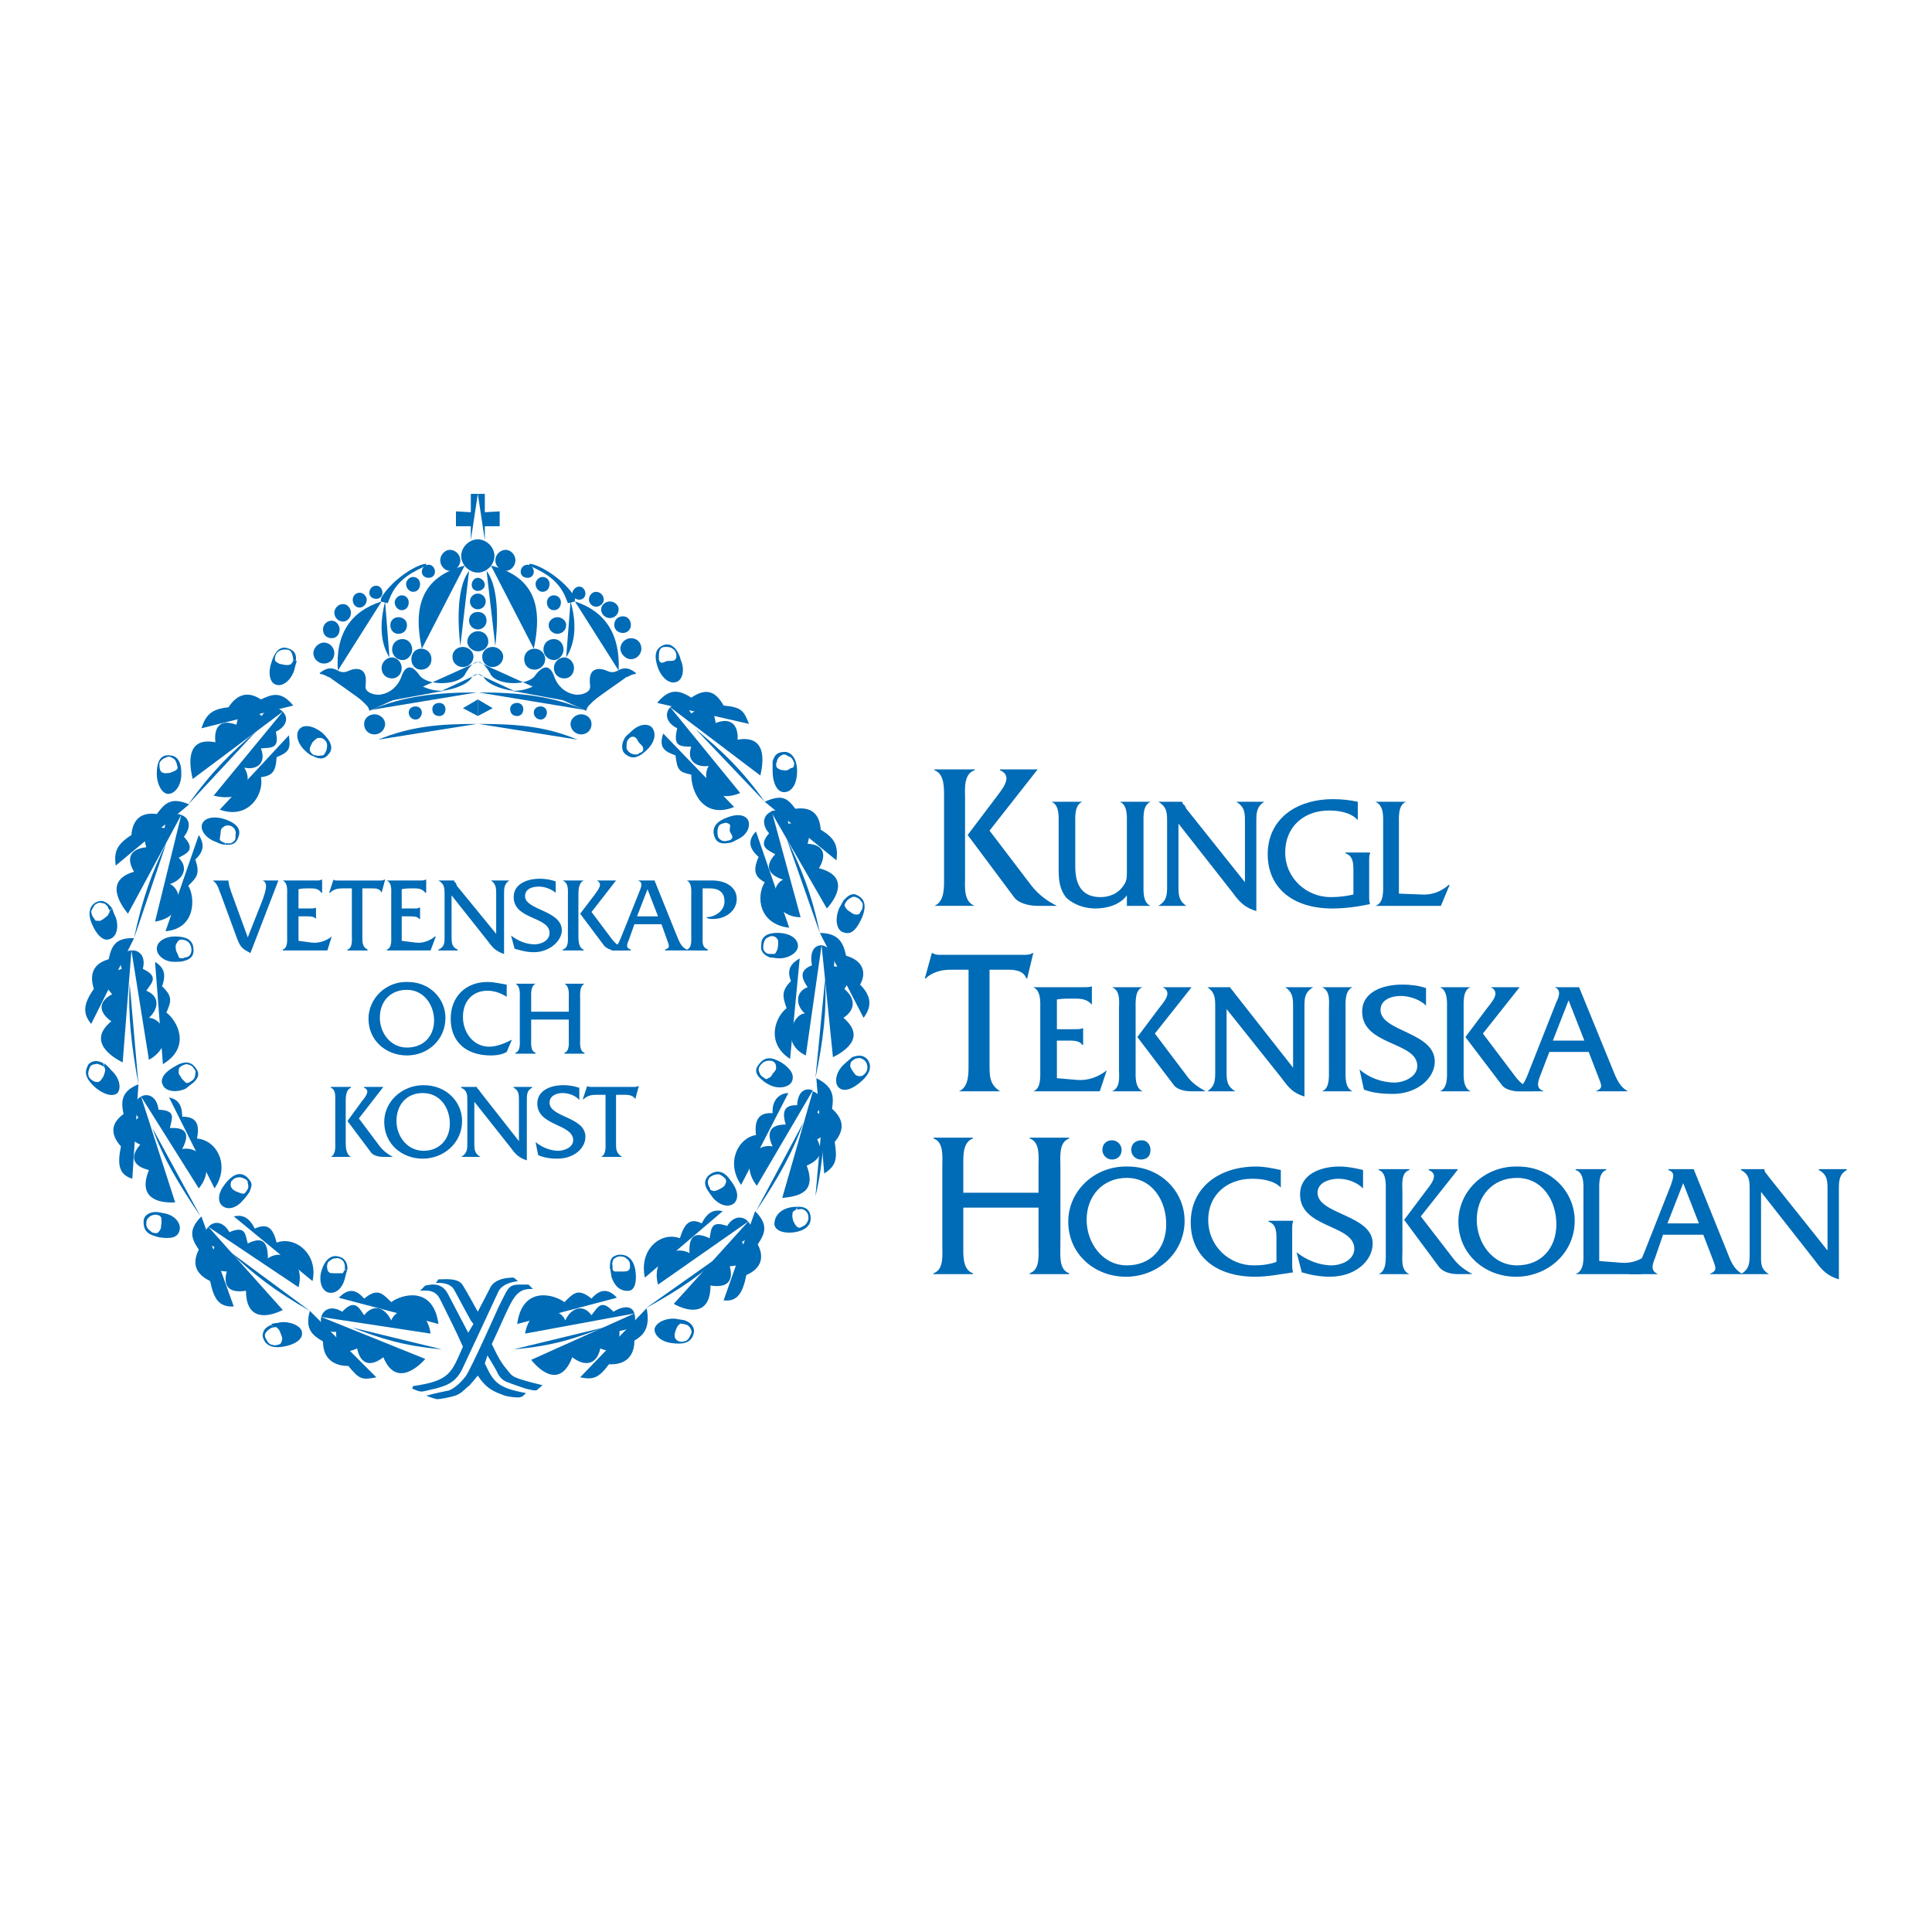 <?xml version="1.0" encoding="utf-8"?>
<!-- Generator: Adobe Illustrator 13.0.0, SVG Export Plug-In . SVG Version: 6.00 Build 14948)  -->
<!DOCTYPE svg PUBLIC "-//W3C//DTD SVG 1.0//EN" "http://www.w3.org/TR/2001/REC-SVG-20010904/DTD/svg10.dtd">
<svg version="1.0" id="Layer_1" xmlns="http://www.w3.org/2000/svg" xmlns:xlink="http://www.w3.org/1999/xlink" x="0px" y="0px"
	 width="192.756px" height="192.756px" viewBox="0 0 192.756 192.756" enable-background="new 0 0 192.756 192.756"
	 xml:space="preserve">
<g>
	<polygon fill-rule="evenodd" clip-rule="evenodd" fill="#FFFFFF" points="0,0 192.756,0 192.756,192.756 0,192.756 0,0 	"/>
	<path fill-rule="evenodd" clip-rule="evenodd" fill="#006BB6" d="M41.913,128.777l0.523-0.523c0.262,0,1.571-0.523,2.269,0.871
		c0.785,1.484,2.007,3.842,2.007,3.842l0.523-0.873l-0.262-0.35c0,0-0.873-1.57-1.658-3.055c-0.437-0.785-1.571-0.697-1.833-0.697
		l0.262-0.35c0.698,0,2.007-0.176,2.443,0.611c0.437,0.697,1.484,2.617,1.484,2.617s1.047-2.008,1.222-2.355
		c0.175-0.438,0.786-1.049,2.356-1.049l0.436,0.35c-0.611,0.088-1.483,0.262-1.92,0.961c-0.349,0.785-3.665,7.854-3.665,7.854
		c-0.786,1.572-1.92,1.746-3.84,2.182c-0.524,0.088-0.786-0.174-1.135-0.262l0.087-0.262c3.752-0.523,3.84-1.396,4.974-3.926
		c-0.523-1.223-1.745-3.666-2.181-4.539C43.57,128.863,43.047,128.689,41.913,128.777L41.913,128.777z"/>
	<path fill-rule="evenodd" clip-rule="evenodd" fill="#006BB6" d="M46.451,137.33c0.523-0.699,3.316-6.982,3.316-6.982
		c0.873-1.658,0.873-2.182,2.007-2.182c0.524,0,0.611,0,0.96,0l0.436,0.436c-1.92-0.086-2.007,1.049-4.102,5.498
		c0.698,1.484,1.047,2.008,1.571,2.619s0.262,0.697,3.491,1.484l-0.611,0.523c-0.349,0-0.698-0.088-1.047-0.176
		c-0.262-0.086-1.309-0.436-1.745-0.611c-0.524-0.174-0.786-0.436-1.047-0.871c-0.174-0.438-1.047-1.834-1.047-1.834l-0.262,0.785
		c0.873,1.92,1.309,2.445,4.102,2.969c-0.174,0.174-0.349,0.436-0.786,0.436c-0.436,0-0.959-0.088-1.309-0.174
		c-0.873-0.35-1.746-0.523-2.706-2.008c-0.873,1.047-0.786,0.961-1.134,1.223c-0.262,0.262-0.611,0.609-1.135,0.785
		c-0.524,0.174-1.571,0.348-1.746,0.348c-0.262,0-1.134-0.348-1.134-0.348c0.96-0.262,1.833-0.438,2.269-0.523
		C45.229,138.551,45.84,138.115,46.451,137.33L46.451,137.33z"/>
	<path fill-rule="evenodd" clip-rule="evenodd" fill="#006BB6" d="M47.585,72.225c-3.927,0-6.632,0.262-9.861,1.571L47.585,72.225
		L47.585,72.225z"/>
	<polygon fill-rule="evenodd" clip-rule="evenodd" fill="#006BB6" points="48.283,72.225 47.149,72.225 48.283,72.225 	"/>
	<path fill-rule="evenodd" clip-rule="evenodd" fill="#006BB6" d="M47.585,69.083c-3.927,0-7.331,0.349-10.56,1.746L47.585,69.083
		L47.585,69.083z"/>
	<polygon fill-rule="evenodd" clip-rule="evenodd" fill="#006BB6" points="48.283,69.083 47.149,69.083 48.283,69.083 	"/>
	<path fill-rule="evenodd" clip-rule="evenodd" fill="#006BB6" d="M37.375,73.272c0.523,0,1.047-0.436,1.047-1.047
		c0-0.523-0.524-0.96-1.047-0.96c-0.611,0-1.047,0.437-1.047,0.96C36.327,72.836,36.764,73.272,37.375,73.272L37.375,73.272z"/>
	<path fill-rule="evenodd" clip-rule="evenodd" fill="#006BB6" d="M41.476,71.789c0.349,0,0.611-0.349,0.611-0.698
		s-0.262-0.611-0.611-0.611c-0.436,0-0.698,0.262-0.698,0.611S41.04,71.789,41.476,71.789L41.476,71.789z"/>
	<path fill-rule="evenodd" clip-rule="evenodd" fill="#006BB6" d="M43.833,71.439c0.349,0,0.611-0.262,0.611-0.698
		c0-0.349-0.262-0.611-0.611-0.611c-0.437,0-0.698,0.262-0.698,0.611C43.134,71.178,43.396,71.439,43.833,71.439L43.833,71.439z"/>
	<polygon fill-rule="evenodd" clip-rule="evenodd" fill="#006BB6" points="47.672,69.781 46.188,70.654 47.672,71.439 
		47.672,69.781 	"/>
	<path fill-rule="evenodd" clip-rule="evenodd" fill="#006BB6" d="M47.76,72.225c3.927,0,6.72,0.262,9.861,1.571L47.76,72.225
		L47.76,72.225z"/>
	<polygon fill-rule="evenodd" clip-rule="evenodd" fill="#006BB6" points="47.062,72.225 48.283,72.225 47.062,72.225 	"/>
	<path fill-rule="evenodd" clip-rule="evenodd" fill="#006BB6" d="M47.76,69.083c3.927,0,7.331,0.349,10.56,1.746L47.76,69.083
		L47.76,69.083z"/>
	<polygon fill-rule="evenodd" clip-rule="evenodd" fill="#006BB6" points="47.062,69.083 48.283,69.083 47.062,69.083 	"/>
	<path fill-rule="evenodd" clip-rule="evenodd" fill="#006BB6" d="M57.97,73.272c-0.523,0-1.047-0.436-1.047-1.047
		c0-0.523,0.523-0.96,1.047-0.96c0.611,0,1.047,0.437,1.047,0.96C59.018,72.836,58.581,73.272,57.97,73.272L57.97,73.272z"/>
	<path fill-rule="evenodd" clip-rule="evenodd" fill="#006BB6" d="M53.956,71.789c-0.437,0-0.698-0.349-0.698-0.698
		s0.262-0.611,0.698-0.611c0.349,0,0.611,0.262,0.611,0.611S54.305,71.789,53.956,71.789L53.956,71.789z"/>
	<path fill-rule="evenodd" clip-rule="evenodd" fill="#006BB6" d="M51.6,71.439c-0.437,0-0.698-0.262-0.698-0.698
		c0-0.349,0.262-0.611,0.698-0.611c0.349,0,0.611,0.262,0.611,0.611C52.21,71.178,51.949,71.439,51.6,71.439L51.6,71.439z"/>
	<polygon fill-rule="evenodd" clip-rule="evenodd" fill="#006BB6" points="47.672,69.781 49.156,70.654 47.672,71.439 
		47.672,69.781 	"/>
	<path fill-rule="evenodd" clip-rule="evenodd" fill="#006BB6" d="M36.851,70.916c-0.087-0.437-0.262-0.523-0.698-0.96
		c-0.436-0.437-3.054-2.182-3.229-2.356c-0.175-0.087-0.611-0.349-0.96-0.349l-0.087-0.087c0.35-0.262,0.873-0.698,1.659-0.349
		c0.436,0.262,0.785,0.349,1.309,0.087c0.611-0.262,1.658-0.349,1.658,0.96c0,0.611-0.087,0.523,0,0.873
		c0.175,0.437,1.047,0.698,1.658,0.524c0.786-0.175,1.571-0.786,1.92-1.833c0.349-0.96,0.96-1.222,1.746-0.087
		c0.786,1.134,3.84,1.047,4.538,0c0.349-0.698,0.873-1.309,1.309-1.309L36.851,70.916L36.851,70.916z"/>
	<path fill-rule="evenodd" clip-rule="evenodd" fill="#006BB6" d="M32.836,66.727c-0.349,0.262-0.349,0.436,0,0.873
		c-0.524-0.349-0.873-0.437-0.873-0.437C32.4,66.901,32.836,66.727,32.836,66.727L32.836,66.727z"/>
	<path fill-rule="evenodd" clip-rule="evenodd" fill="#006BB6" d="M62.508,66.727c0.349,0.262,0.437,0.436,0,0.873
		c0.524-0.349,0.873-0.437,0.873-0.437C62.945,66.901,62.508,66.727,62.508,66.727L62.508,66.727z"/>
	<path fill-rule="evenodd" clip-rule="evenodd" fill="#006BB6" d="M32.312,66.203c0.611,0,1.047-0.437,1.047-1.047
		c0-0.523-0.436-1.047-1.047-1.047c-0.523,0-1.047,0.523-1.047,1.047C31.265,65.767,31.789,66.203,32.312,66.203L32.312,66.203z"/>
	<path fill-rule="evenodd" clip-rule="evenodd" fill="#006BB6" d="M33.098,63.672c0.437,0,0.785-0.349,0.785-0.873
		c0-0.437-0.349-0.873-0.785-0.873c-0.524,0-0.873,0.436-0.873,0.873C32.226,63.323,32.574,63.672,33.098,63.672L33.098,63.672z"/>
	<path fill-rule="evenodd" clip-rule="evenodd" fill="#006BB6" d="M39.731,63.236c0.523,0,0.872-0.349,0.872-0.873
		c0-0.436-0.349-0.786-0.872-0.786c-0.437,0-0.786,0.35-0.786,0.786C38.945,62.887,39.294,63.236,39.731,63.236L39.731,63.236z"/>
	<path fill-rule="evenodd" clip-rule="evenodd" fill="#006BB6" d="M34.232,62.014c0.437,0,0.786-0.437,0.786-0.873
		c0-0.437-0.349-0.873-0.786-0.873c-0.523,0-0.873,0.437-0.873,0.873C33.36,61.578,33.709,62.014,34.232,62.014L34.232,62.014z"/>
	<path fill-rule="evenodd" clip-rule="evenodd" fill="#006BB6" d="M35.891,60.618c0.349,0,0.698-0.349,0.698-0.785
		c0-0.349-0.349-0.698-0.698-0.698c-0.436,0-0.698,0.349-0.698,0.698C35.192,60.269,35.455,60.618,35.891,60.618L35.891,60.618z"/>
	<path fill-rule="evenodd" clip-rule="evenodd" fill="#006BB6" d="M37.549,59.745c0.349,0,0.611-0.262,0.611-0.611
		s-0.262-0.698-0.611-0.698c-0.437,0-0.698,0.349-0.698,0.698S37.112,59.745,37.549,59.745L37.549,59.745z"/>
	<path fill-rule="evenodd" clip-rule="evenodd" fill="#006BB6" d="M40.08,60.879c0.437,0,0.698-0.349,0.698-0.785
		c0-0.349-0.262-0.698-0.698-0.698c-0.349,0-0.698,0.349-0.698,0.698C39.381,60.531,39.731,60.879,40.08,60.879L40.08,60.879z"/>
	<path fill-rule="evenodd" clip-rule="evenodd" fill="#006BB6" d="M41.214,59.047c0.437,0,0.698-0.349,0.698-0.785
		c0-0.349-0.262-0.698-0.698-0.698c-0.349,0-0.698,0.349-0.698,0.698C40.516,58.698,40.865,59.047,41.214,59.047L41.214,59.047z"/>
	<path fill-rule="evenodd" clip-rule="evenodd" fill="#006BB6" d="M42.785,57.651c0.349,0,0.611-0.262,0.611-0.611
		s-0.262-0.698-0.611-0.698c-0.437,0-0.698,0.349-0.698,0.698S42.349,57.651,42.785,57.651L42.785,57.651z"/>
	<path fill-rule="evenodd" clip-rule="evenodd" fill="#006BB6" d="M47.672,62.8c0.523,0,0.873-0.437,0.873-0.873
		c0-0.524-0.349-0.873-0.873-0.873s-0.873,0.349-0.873,0.873C46.799,62.363,47.149,62.8,47.672,62.8L47.672,62.8z"/>
	<path fill-rule="evenodd" clip-rule="evenodd" fill="#006BB6" d="M38.858,59.745c0.786-2.094,2.618-2.792,3.666-3.316v-0.174
		c-0.873,0-3.316,1.483-4.451,3.316c-0.087,0.175-0.087,0.437-0.087,0.437l0.698,0.174L38.858,59.745L38.858,59.745z"/>
	<path fill-rule="evenodd" clip-rule="evenodd" fill="#006BB6" d="M33.709,66.901c-0.262-3.666,1.309-5.935,4.363-6.894
		L33.709,66.901L33.709,66.901z"/>
	<path fill-rule="evenodd" clip-rule="evenodd" fill="#006BB6" d="M38.858,65.592c-0.96-1.483-0.96-3.491-0.436-5.585L38.858,65.592
		L38.858,65.592z"/>
	<path fill-rule="evenodd" clip-rule="evenodd" fill="#006BB6" d="M45.927,64.458c-0.174-1.571-0.523-5.672,0.873-7.505
		L45.927,64.458L45.927,64.458z"/>
	<polygon fill-rule="evenodd" clip-rule="evenodd" fill="#006BB6" points="47.672,49.272 46.974,49.272 46.974,51.105 45.49,51.018 
		45.49,52.501 46.974,52.501 46.974,53.898 47.672,49.272 	"/>
	<path fill-rule="evenodd" clip-rule="evenodd" fill="#006BB6" d="M47.672,57.127c0.873,0,1.658-0.785,1.658-1.658
		c0-0.873-0.786-1.658-1.658-1.658c-0.873,0-1.658,0.786-1.658,1.658C46.014,56.342,46.799,57.127,47.672,57.127L47.672,57.127z"/>
	<path fill-rule="evenodd" clip-rule="evenodd" fill="#006BB6" d="M42.087,64.72c-0.873-4.102-0.087-7.156,4.276-8.291L42.087,64.72
		L42.087,64.72z"/>
	<path fill-rule="evenodd" clip-rule="evenodd" fill="#006BB6" d="M44.879,56.953c0.611,0,1.047-0.524,1.047-1.047
		c0-0.524-0.437-1.047-1.047-1.047c-0.523,0-0.959,0.523-0.959,1.047C43.92,56.429,44.356,56.953,44.879,56.953L44.879,56.953z"/>
	<path fill-rule="evenodd" clip-rule="evenodd" fill="#006BB6" d="M47.672,60.792c0.437,0,0.786-0.349,0.786-0.785
		c0-0.437-0.349-0.786-0.786-0.786s-0.786,0.349-0.786,0.786C46.887,60.443,47.236,60.792,47.672,60.792L47.672,60.792z"/>
	<path fill-rule="evenodd" clip-rule="evenodd" fill="#006BB6" d="M47.672,58.959c0.349,0,0.698-0.262,0.698-0.611
		s-0.349-0.698-0.698-0.698S47.062,58,47.062,58.349S47.323,58.959,47.672,58.959L47.672,58.959z"/>
	<path fill-rule="evenodd" clip-rule="evenodd" fill="#006BB6" d="M62.945,65.767c-0.523,0-1.047-0.523-1.047-1.047
		c0-0.611,0.524-1.047,1.047-1.047c0.611,0,1.047,0.437,1.047,1.047C63.992,65.243,63.556,65.767,62.945,65.767L62.945,65.767z"/>
	<path fill-rule="evenodd" clip-rule="evenodd" fill="#006BB6" d="M56.312,67.687c-0.611,0-1.048-0.436-1.048-1.047
		c0-0.523,0.437-1.047,1.048-1.047c0.523,0,0.959,0.524,0.959,1.047C57.272,67.25,56.836,67.687,56.312,67.687L56.312,67.687z"/>
	<path fill-rule="evenodd" clip-rule="evenodd" fill="#006BB6" d="M55.265,65.854c-0.611,0-1.047-0.523-1.047-1.047
		c0-0.611,0.436-1.047,1.047-1.047c0.524,0,0.96,0.437,0.96,1.047C56.225,65.331,55.789,65.854,55.265,65.854L55.265,65.854z"/>
	<path fill-rule="evenodd" clip-rule="evenodd" fill="#006BB6" d="M53.345,66.814c-0.61,0-1.047-0.437-1.047-1.047
		s0.437-1.047,1.047-1.047c0.524,0,1.048,0.436,1.048,1.047S53.869,66.814,53.345,66.814L53.345,66.814z"/>
	<path fill-rule="evenodd" clip-rule="evenodd" fill="#006BB6" d="M62.159,63.149c-0.523,0-0.873-0.349-0.873-0.786
		c0-0.523,0.349-0.873,0.873-0.873c0.437,0,0.786,0.349,0.786,0.873C62.945,62.8,62.596,63.149,62.159,63.149L62.159,63.149z"/>
	<path fill-rule="evenodd" clip-rule="evenodd" fill="#006BB6" d="M55.614,63.236c-0.437,0-0.873-0.349-0.873-0.873
		c0-0.436,0.437-0.786,0.873-0.786c0.436,0,0.873,0.35,0.873,0.786C56.487,62.887,56.05,63.236,55.614,63.236L55.614,63.236z"/>
	<path fill-rule="evenodd" clip-rule="evenodd" fill="#006BB6" d="M60.85,61.665c-0.436,0-0.873-0.349-0.873-0.873
		c0-0.437,0.437-0.785,0.873-0.785c0.437,0,0.873,0.349,0.873,0.785C61.723,61.316,61.287,61.665,60.85,61.665L60.85,61.665z"/>
	<path fill-rule="evenodd" clip-rule="evenodd" fill="#006BB6" d="M57.796,59.833c-0.349,0-0.698-0.262-0.698-0.611
		c0-0.349,0.349-0.698,0.698-0.698s0.611,0.349,0.611,0.698C58.407,59.57,58.145,59.833,57.796,59.833L57.796,59.833z"/>
	<path fill-rule="evenodd" clip-rule="evenodd" fill="#006BB6" d="M55.265,60.879c-0.436,0-0.698-0.349-0.698-0.785
		c0-0.349,0.262-0.698,0.698-0.698c0.437,0,0.698,0.349,0.698,0.698C55.963,60.531,55.701,60.879,55.265,60.879L55.265,60.879z"/>
	<path fill-rule="evenodd" clip-rule="evenodd" fill="#006BB6" d="M54.13,59.047c-0.349,0-0.698-0.349-0.698-0.785
		c0-0.349,0.349-0.698,0.698-0.698c0.437,0,0.698,0.349,0.698,0.698C54.829,58.698,54.567,59.047,54.13,59.047L54.13,59.047z"/>
	<path fill-rule="evenodd" clip-rule="evenodd" fill="#006BB6" d="M52.647,57.651c-0.437,0-0.698-0.262-0.698-0.611
		s0.262-0.698,0.698-0.698c0.349,0,0.611,0.349,0.611,0.698S52.996,57.651,52.647,57.651L52.647,57.651z"/>
	<path fill-rule="evenodd" clip-rule="evenodd" fill="#006BB6" d="M47.672,64.981c-0.523,0-1.047-0.437-1.047-0.96
		c0-0.611,0.524-1.047,1.047-1.047c0.611,0,1.047,0.437,1.047,1.047C48.72,64.545,48.283,64.981,47.672,64.981L47.672,64.981z"/>
	<path fill-rule="evenodd" clip-rule="evenodd" fill="#006BB6" d="M56.487,59.745c-0.786-2.094-2.618-2.792-3.666-3.316v-0.174
		c0.873,0,3.404,1.483,4.538,3.316c0,0.175,0,0.437,0,0.437l-0.698,0.174L56.487,59.745L56.487,59.745z"/>
	<path fill-rule="evenodd" clip-rule="evenodd" fill="#006BB6" d="M61.723,66.901c0.174-3.666-1.396-5.935-4.364-6.894
		L61.723,66.901L61.723,66.901z"/>
	<path fill-rule="evenodd" clip-rule="evenodd" fill="#006BB6" d="M56.487,65.592c0.96-1.483,1.047-3.491,0.437-5.585L56.487,65.592
		L56.487,65.592z"/>
	<path fill-rule="evenodd" clip-rule="evenodd" fill="#006BB6" d="M49.418,64.458c0.174-1.571,0.523-5.672-0.873-7.505
		L49.418,64.458L49.418,64.458z"/>
	<polygon fill-rule="evenodd" clip-rule="evenodd" fill="#006BB6" points="47.672,49.272 48.371,49.272 48.371,51.105 
		49.854,51.018 49.854,52.501 48.371,52.501 48.371,53.898 47.672,49.272 	"/>
	<path fill-rule="evenodd" clip-rule="evenodd" fill="#006BB6" d="M53.258,64.72c0.873-4.102,0.174-7.156-4.276-8.291L53.258,64.72
		L53.258,64.72z"/>
	<path fill-rule="evenodd" clip-rule="evenodd" fill="#006BB6" d="M50.465,56.953c-0.611,0-1.047-0.524-1.047-1.047
		c0-0.524,0.436-1.047,1.047-1.047c0.523,0,0.96,0.523,0.96,1.047C51.425,56.429,50.988,56.953,50.465,56.953L50.465,56.953z"/>
	<path fill-rule="evenodd" clip-rule="evenodd" fill="#006BB6" d="M11.542,86.363c-0.174-1.396,0.087-2.094,1.571-3.054
		c0.087-1.135,0.611-2.356,2.531-2.095c0.786-1.047,1.396-1.745,3.229-0.96L11.542,86.363L11.542,86.363z"/>
	<path fill-rule="evenodd" clip-rule="evenodd" fill="#006BB6" d="M12.764,91.163c-0.698-0.873-2.443-3.317,0.611-4.189
		c-0.786-1.309-0.437-2.27,1.222-2.444c-0.437-1.484-0.175-2.182,1.833-1.92c0.087-1.222,1.047-1.571,1.658-1.309L12.764,91.163
		L12.764,91.163z"/>
	<path fill-rule="evenodd" clip-rule="evenodd" fill="#006BB6" d="M18.087,81.301c0.698,0.262,1.134,1.047,0.262,2.182
		c1.222,1.309,0.262,1.658-0.523,2.095c1.134,1.134,0.262,2.269-0.873,2.618c1.396,0.698,1.309,3.316-1.484,3.752L18.087,81.301
		L18.087,81.301z"/>
	<path fill-rule="evenodd" clip-rule="evenodd" fill="#006BB6" d="M18.786,80.254c2.269-3.229,4.451-5.324,6.807-7.331
		L18.786,80.254L18.786,80.254z"/>
	<path fill-rule="evenodd" clip-rule="evenodd" fill="#006BB6" d="M19.833,83.309c0.437,0.698,0.698,1.483-0.349,2.444
		c0.523,1.483,0.087,1.833-0.698,2.618c0.698,1.135,0.785,4.276-2.269,4.538L19.833,83.309L19.833,83.309z"/>
	<path fill-rule="evenodd" clip-rule="evenodd" fill="#006BB6" d="M9.099,102.158c-0.873-1.047-0.786-2.006,0.262-3.49
		c-0.349-1.135-0.349-2.443,1.483-2.967c0.262-1.222,0.611-2.182,2.531-2.094L9.099,102.158L9.099,102.158z"/>
	<path fill-rule="evenodd" clip-rule="evenodd" fill="#006BB6" d="M12.24,105.998c-1.047-0.523-3.578-2.094-1.135-4.102
		c-1.222-0.871-1.396-1.92,0.087-2.705c-1.047-1.135-1.047-1.92,0.96-2.53c-0.437-1.135,0.262-1.833,0.96-1.833L12.24,105.998
		L12.24,105.998z"/>
	<path fill-rule="evenodd" clip-rule="evenodd" fill="#006BB6" d="M13.113,94.828c0.698-0.087,1.484,0.524,1.135,1.833
		c1.658,0.786,0.873,1.396,0.349,2.183c1.483,0.609,1.134,1.92,0.262,2.705c1.571,0.086,2.531,2.793,0,4.188L13.113,94.828
		L13.113,94.828z"/>
	<path fill-rule="evenodd" clip-rule="evenodd" fill="#006BB6" d="M13.375,93.606c0.785-3.84,1.833-6.72,3.229-9.513L13.375,93.606
		L13.375,93.606z"/>
	<path fill-rule="evenodd" clip-rule="evenodd" fill="#006BB6" d="M15.469,95.963c0.698,0.436,1.222,1.047,0.698,2.443
		c1.134,1.047,0.873,1.57,0.436,2.619c1.048,0.785,2.531,3.402-0.349,5.148L15.469,95.963L15.469,95.963z"/>
	<path fill-rule="evenodd" clip-rule="evenodd" fill="#006BB6" d="M13.2,117.605c-1.396-0.436-1.484-1.482-1.134-3.229
		c-0.786-0.873-1.309-2.094,0.261-3.229c-0.261-1.223-0.261-2.27,1.484-2.967L13.2,117.605L13.2,117.605z"/>
	<path fill-rule="evenodd" clip-rule="evenodd" fill="#006BB6" d="M17.477,119.963c-1.746,0.086-3.753-0.438-2.618-3.229
		c-1.483-0.35-2.007-1.223-0.873-2.531c-1.396-0.699-1.746-1.396-0.175-2.707c-0.786-0.871-0.349-1.744,0.262-2.094L17.477,119.963
		L17.477,119.963z"/>
	<path fill-rule="evenodd" clip-rule="evenodd" fill="#006BB6" d="M14.073,109.402c0.611-0.35,1.571-0.086,1.746,1.309
		c1.833,0.088,1.309,0.873,1.135,1.834c1.658-0.088,2.007,0.609,1.222,2.094c1.833-0.35,3.403,1.832,1.658,3.928L14.073,109.402
		L14.073,109.402z"/>
	<path fill-rule="evenodd" clip-rule="evenodd" fill="#006BB6" d="M13.811,108.182c-0.698-3.84-1.047-6.895-0.873-10.037
		L13.811,108.182L13.811,108.182z"/>
	<path fill-rule="evenodd" clip-rule="evenodd" fill="#006BB6" d="M16.866,109.49c0.786,0.174,1.309,0.611,1.309,1.92
		c1.483,0,1.745,0.785,1.483,2.182c2.007,0.174,3.316,2.705,1.746,4.975L16.866,109.49L16.866,109.49z"/>
	<path fill-rule="evenodd" clip-rule="evenodd" fill="#006BB6" d="M20.095,72.661c0.436-1.309,0.96-1.92,2.705-2.094
		c0.611-0.96,1.658-1.833,3.229-0.786c1.135-0.523,2.008-0.873,3.229,0.611L20.095,72.661L20.095,72.661z"/>
	<path fill-rule="evenodd" clip-rule="evenodd" fill="#006BB6" d="M19.222,77.723c-0.262-1.134-0.873-4.276,2.269-3.666
		c-0.174-1.571,0.524-2.356,2.095-1.746c0.262-1.483,1.047-2.182,2.531-0.873c0.611-1.047,1.571-0.96,2.095-0.436L19.222,77.723
		L19.222,77.723z"/>
	<path fill-rule="evenodd" clip-rule="evenodd" fill="#006BB6" d="M28.211,71.003c0.523,0.523,0.523,1.396-0.698,2.007
		c0.437,1.746-0.523,1.571-1.484,1.658c0.611,1.571-0.523,2.182-1.658,1.92c0.873,1.309,0.174,3.578-3.055,2.792L28.211,71.003
		L28.211,71.003z"/>
	<path fill-rule="evenodd" clip-rule="evenodd" fill="#006BB6" d="M28.822,73.359c0.174,1.309,0.087,1.658-1.222,2.182
		c-0.087,1.484-0.437,1.833-1.571,2.007c0.349,1.658-1.222,4.276-4.102,3.229L28.822,73.359L28.822,73.359z"/>
	<path fill-rule="evenodd" clip-rule="evenodd" fill="#006BB6" d="M23.324,130.348c-1.483,0.088-2.007-0.785-2.356-2.531
		c-1.047-0.523-2.007-1.396-1.135-3.141c-0.698-1.049-1.134-1.92,0.262-3.316L23.324,130.348L23.324,130.348z"/>
	<path fill-rule="evenodd" clip-rule="evenodd" fill="#006BB6" d="M28.211,130.697c-1.571,0.785-3.666,1.047-3.666-1.92
		c-1.571,0.262-2.356-0.35-1.92-1.92c-1.571-0.088-2.095-0.611-1.222-2.443c-1.135-0.523-1.135-1.484-0.611-2.008L28.211,130.697
		L28.211,130.697z"/>
	<path fill-rule="evenodd" clip-rule="evenodd" fill="#006BB6" d="M20.793,122.406c0.436-0.523,1.396-0.699,2.094,0.523
		c1.658-0.697,1.571,0.262,1.833,1.135c1.396-0.699,2.007-0.262,2.007,1.482c1.484-1.047,3.753,0.264,3.055,2.881L20.793,122.406
		L20.793,122.406z"/>
	<path fill-rule="evenodd" clip-rule="evenodd" fill="#006BB6" d="M20.007,121.359c-2.182-3.23-3.752-5.848-4.8-8.814
		L20.007,121.359L20.007,121.359z"/>
	<path fill-rule="evenodd" clip-rule="evenodd" fill="#006BB6" d="M23.324,121.359c0.785-0.176,1.483,0,2.094,1.221
		c1.309-0.611,1.833,0,2.182,1.396c1.833-0.697,4.189,1.135,3.578,3.84L23.324,121.359L23.324,121.359z"/>
	<path fill-rule="evenodd" clip-rule="evenodd" fill="#006BB6" d="M37.549,137.416c-1.396,0.262-1.658,0.262-2.792-1.133
		c-1.222,0-2.531-0.525-2.531-2.445c-1.047-0.609-1.833-1.221-1.31-3.053L37.549,137.416L37.549,137.416z"/>
	<path fill-rule="evenodd" clip-rule="evenodd" fill="#006BB6" d="M42.436,135.584c-0.785,0.873-2.967,2.793-4.189-0.174
		c-1.222,0.959-2.269,0.785-2.618-0.873c-1.396,0.611-2.094,0.35-2.094-1.658c-1.222,0.088-1.659-0.785-1.484-1.484L42.436,135.584
		L42.436,135.584z"/>
	<path fill-rule="evenodd" clip-rule="evenodd" fill="#006BB6" d="M32.051,131.395c0.175-0.697,0.96-1.221,2.095-0.523
		c1.222-1.309,1.658-0.436,2.182,0.35c1.047-1.309,2.182-0.611,2.706,0.523c0.523-1.484,3.491-1.746,3.927,1.309L32.051,131.395
		L32.051,131.395z"/>
	<path fill-rule="evenodd" clip-rule="evenodd" fill="#006BB6" d="M30.916,130.785c-3.403-1.922-5.76-3.754-8.029-5.936
		L30.916,130.785L30.916,130.785z"/>
	<path fill-rule="evenodd" clip-rule="evenodd" fill="#006BB6" d="M33.796,129.475c0.786-0.785,1.571-1.047,2.531,0.088
		c1.309-1.047,1.745-0.611,2.706,0.35c1.047-0.787,4.189-1.658,4.712,2.182L33.796,129.475L33.796,129.475z"/>
	<path fill-rule="evenodd" clip-rule="evenodd" fill="#006BB6" d="M44.094,134.623c-3.84-0.348-6.022-1.047-8.989-2.182
		L44.094,134.623L44.094,134.623z"/>
	<path fill-rule="evenodd" clip-rule="evenodd" fill="#006BB6" d="M83.454,85.839c0.174-1.396-0.087-2.182-1.571-3.055
		c-0.087-1.222-0.611-2.356-2.531-2.094c-0.785-1.047-1.309-1.484-3.054-0.698L83.454,85.839L83.454,85.839z"/>
	<path fill-rule="evenodd" clip-rule="evenodd" fill="#006BB6" d="M82.494,90.639c0.96-1.047,2.269-3.229-0.786-4.015
		c0.786-1.309,0.524-2.356-1.134-2.443c0.436-1.483,0.087-2.269-1.92-2.007c-0.087-1.222-1.047-1.483-1.746-1.222L82.494,90.639
		L82.494,90.639z"/>
	<path fill-rule="evenodd" clip-rule="evenodd" fill="#006BB6" d="M76.996,80.952c-0.873,0.349-1.047,1.309-0.262,2.182
		c-1.134,1.309-0.174,1.658,0.611,2.095c-1.309,1.396-0.349,2.182,0.785,2.531c-1.571,0.785-0.873,3.752,1.746,3.752L76.996,80.952
		L76.996,80.952z"/>
	<path fill-rule="evenodd" clip-rule="evenodd" fill="#006BB6" d="M76.297,79.992c-2.269-3.229-4.451-5.236-6.895-7.244
		L76.297,79.992L76.297,79.992z"/>
	<path fill-rule="evenodd" clip-rule="evenodd" fill="#006BB6" d="M75.425,82.959c-0.698,0.698-0.873,1.571,0.262,2.531
		c-0.611,1.396-0.349,2.007,0.611,2.531c-0.873,1.396-0.611,4.189,2.443,4.538L75.425,82.959L75.425,82.959z"/>
	<path fill-rule="evenodd" clip-rule="evenodd" fill="#006BB6" d="M86.159,101.549c0.786-1.049,0.873-2.096-0.349-3.316
		c0.611-1.048,0.437-2.357-1.396-2.88c-0.262-1.222-0.698-2.269-2.618-2.269L86.159,101.549L86.159,101.549z"/>
	<path fill-rule="evenodd" clip-rule="evenodd" fill="#006BB6" d="M83.104,105.475c1.047-0.523,3.404-1.92,1.047-3.926
		c1.309-0.873,1.134-2.008,0.087-2.881c0.698-0.959,0.96-2.007-1.047-2.269c0.262-1.134-0.523-2.007-1.222-2.094L83.104,105.475
		L83.104,105.475z"/>
	<path fill-rule="evenodd" clip-rule="evenodd" fill="#006BB6" d="M81.97,94.305c-0.698,0-1.222,0.611-0.96,2.007
		c-1.396,0.523-0.96,1.397-0.436,2.182c-1.222,0.436-1.222,1.832-0.262,2.617c-1.135,0-2.531,2.967,0.087,4.189L81.97,94.305
		L81.97,94.305z"/>
	<path fill-rule="evenodd" clip-rule="evenodd" fill="#006BB6" d="M81.795,93.083c-0.786-3.84-1.92-6.633-3.316-9.425L81.795,93.083
		L81.795,93.083z"/>
	<path fill-rule="evenodd" clip-rule="evenodd" fill="#006BB6" d="M79.788,95.614c-0.698,0.437-1.396,0.96-0.873,2.269
		c-1.047,1.047-0.786,1.658-0.437,2.705c-1.047,0.785-2.182,3.404,0.349,5.062L79.788,95.614L79.788,95.614z"/>
	<path fill-rule="evenodd" clip-rule="evenodd" fill="#006BB6" d="M82.232,117.082c1.222-0.785,1.309-1.482,1.047-3.141
		c0.698-0.873,1.222-2.008-0.262-3.316c0.175-1.223,0.175-2.182-1.571-3.055L82.232,117.082L82.232,117.082z"/>
	<path fill-rule="evenodd" clip-rule="evenodd" fill="#006BB6" d="M78.042,119.525c1.484-0.174,3.491-0.436,2.444-3.229
		c1.396-0.611,1.658-1.396,1.047-2.617c0.96-0.525,1.571-1.396,0-2.707c0.785-0.871,0.349-1.832-0.437-2.094L78.042,119.525
		L78.042,119.525z"/>
	<path fill-rule="evenodd" clip-rule="evenodd" fill="#006BB6" d="M81.097,108.791c-0.611-0.262-1.483-0.086-1.571,1.484
		c-1.571-0.088-1.396,1.047-1.134,1.92c-1.659,0-1.92,0.873-1.309,2.182c-1.833-0.35-3.229,1.832-1.571,3.928L81.097,108.791
		L81.097,108.791z"/>
	<path fill-rule="evenodd" clip-rule="evenodd" fill="#006BB6" d="M81.359,107.57c0.785-3.84,1.134-6.721,0.959-9.861L81.359,107.57
		L81.359,107.57z"/>
	<path fill-rule="evenodd" clip-rule="evenodd" fill="#006BB6" d="M78.654,109.053c-0.786,0-1.658,0.611-1.571,2.008
		c-1.396-0.088-1.833,0.699-1.658,2.182c-1.746,0.262-3.055,2.705-1.484,4.975L78.654,109.053L78.654,109.053z"/>
	<path fill-rule="evenodd" clip-rule="evenodd" fill="#006BB6" d="M74.727,72.225c-0.523-1.309-0.698-1.658-2.531-1.833
		c-0.698-1.222-1.571-1.92-3.229-0.786c-1.222-0.786-2.182-0.96-3.403,0.523L74.727,72.225L74.727,72.225z"/>
	<path fill-rule="evenodd" clip-rule="evenodd" fill="#006BB6" d="M75.861,77.374c0.261-1.135,0.785-4.102-2.27-3.578
		c0.087-1.484-0.698-2.269-2.182-1.658c-0.262-1.571-0.698-2.095-2.444-0.96c-0.611-1.047-1.571-1.135-2.094-0.611L75.861,77.374
		L75.861,77.374z"/>
	<path fill-rule="evenodd" clip-rule="evenodd" fill="#006BB6" d="M66.872,70.567c-0.524,0.523-0.524,1.483,0.698,2.094
		c-0.437,1.746,0.174,1.833,1.396,1.833c-0.523,1.484,0.611,2.095,1.746,1.92c-0.785,1.222,0.175,3.927,3.142,2.706L66.872,70.567
		L66.872,70.567z"/>
	<path fill-rule="evenodd" clip-rule="evenodd" fill="#006BB6" d="M66.174,73.185c-0.523,1.483,0.262,1.833,1.222,2.182
		c0.175,1.483,0.349,1.658,1.571,1.92c0,1.746,1.222,4.451,4.276,3.229L66.174,73.185L66.174,73.185z"/>
	<path fill-rule="evenodd" clip-rule="evenodd" fill="#006BB6" d="M72.196,129.736c1.396,0.176,1.92-0.785,2.269-2.531
		c1.047-0.436,2.007-1.395,1.134-3.053c0.698-1.049,1.134-1.92-0.262-3.316L72.196,129.736L72.196,129.736z"/>
	<path fill-rule="evenodd" clip-rule="evenodd" fill="#006BB6" d="M67.221,130.086c1.571,0.873,3.666,1.135,3.666-1.832
		c1.571,0.262,2.356-0.35,1.92-1.92c1.571-0.088,2.094-0.699,1.222-2.443c1.135-0.525,1.135-1.484,0.611-2.008L67.221,130.086
		L67.221,130.086z"/>
	<path fill-rule="evenodd" clip-rule="evenodd" fill="#006BB6" d="M74.639,121.883c-0.436-0.523-1.396-0.699-2.095,0.436
		c-1.658-0.611-1.57,0.35-1.745,1.223c-1.484-0.699-2.095-0.262-2.007,1.482c-1.571-0.871-3.84,0.523-3.142,3.143L74.639,121.883
		L74.639,121.883z"/>
	<path fill-rule="evenodd" clip-rule="evenodd" fill="#006BB6" d="M75.425,120.836c2.182-3.23,3.665-5.848,4.712-8.814
		L75.425,120.836L75.425,120.836z"/>
	<path fill-rule="evenodd" clip-rule="evenodd" fill="#006BB6" d="M72.108,120.836c-0.786-0.176-1.484,0-2.095,1.221
		c-1.222-0.611-1.746,0.088-2.182,1.484c-1.833-0.699-4.102,1.047-3.491,3.926L72.108,120.836L72.108,120.836z"/>
	<path fill-rule="evenodd" clip-rule="evenodd" fill="#006BB6" d="M62.596,73.97c0,0,0,0,0-0.087V73.97L62.596,73.97z"/>
	<path fill-rule="evenodd" clip-rule="evenodd" fill="#006BB6" d="M57.883,137.416c1.31,0.262,1.833,0.088,2.88-1.309
		c1.222,0.088,2.531-0.436,2.531-2.355c1.047-0.611,1.571-1.396,1.222-3.23L57.883,137.416L57.883,137.416z"/>
	<path fill-rule="evenodd" clip-rule="evenodd" fill="#006BB6" d="M52.996,135.672c1.047,1.309,2.967,2.705,4.102-0.262
		c1.222,0.959,2.443,0.785,2.793-0.873c1.309,0.523,1.92,0.262,1.92-1.746c1.658-0.262,1.658-1.047,1.483-1.746L52.996,135.672
		L52.996,135.672z"/>
	<path fill-rule="evenodd" clip-rule="evenodd" fill="#006BB6" d="M63.294,131.045c-0.175-0.697-0.96-0.871-2.094-0.174
		c-1.222-1.309-1.571-0.436-2.182,0.35c-0.96-1.309-2.182-0.523-2.618,0.523c-0.523-1.396-3.491-1.746-4.015,1.309L63.294,131.045
		L63.294,131.045z"/>
	<path fill-rule="evenodd" clip-rule="evenodd" fill="#006BB6" d="M64.429,130.521c3.491-1.92,5.76-3.49,8.029-5.672L64.429,130.521
		L64.429,130.521z"/>
	<path fill-rule="evenodd" clip-rule="evenodd" fill="#006BB6" d="M61.548,129.475c-0.698-0.785-1.571-1.047-2.531,0.088
		c-1.309-1.047-1.746-0.611-2.705,0.35c-1.048-0.787-4.189-1.658-4.713,2.182L61.548,129.475L61.548,129.475z"/>
	<path fill-rule="evenodd" clip-rule="evenodd" fill="#006BB6" d="M51.25,134.623c3.927-0.348,6.021-1.047,8.989-2.182
		L51.25,134.623L51.25,134.623z"/>
	<path fill-rule="evenodd" clip-rule="evenodd" fill="#006BB6" d="M59.454,60.531c-0.349,0-0.698-0.35-0.698-0.698
		c0-0.437,0.349-0.786,0.698-0.786c0.437,0,0.785,0.349,0.785,0.786C60.239,60.181,59.891,60.531,59.454,60.531L59.454,60.531z"/>
	<path fill-rule="evenodd" clip-rule="evenodd" fill="#006BB6" d="M17.651,76.327c0-0.087,0-0.175-0.087-0.262
		c0-0.174-0.175-0.349-0.35-0.437c-0.261-0.174-0.436-0.174-0.785,0c-0.349,0.175-0.437,0.35-0.523,0.523
		c0,0.262,0,0.524,0.087,0.698c0.087,0.175,0.175,0.262,0.349,0.262c0.087,0.087,0.349,0,0.611,0
		c0.174-0.087,0.523-0.175,0.698-0.349C17.738,76.676,17.738,76.501,17.651,76.327H18c0.087,0.262,0.087,0.611,0.087,0.96
		c0,1.047-0.611,1.92-1.309,1.92c-0.611,0-1.135-0.96-1.135-2.007c0-1.571,0.611-1.92,1.31-1.833c0.436,0,0.873,0.262,1.047,0.96
		H17.651L17.651,76.327z"/>
	<path fill-rule="evenodd" clip-rule="evenodd" fill="#006BB6" d="M31.265,75.454c0.698,0.349,1.135,0.262,1.484-0.174
		c0.436-0.437,0.523-1.135-0.611-2.182c-0.873-0.698-1.833-0.873-2.269-0.349c-0.437,0.523-0.175,1.483,0.611,2.182
		C30.742,75.192,31.003,75.367,31.265,75.454l0.087-0.087c-0.174-0.087-0.437-0.349-0.437-0.523
		c-0.087-0.175,0.175-0.611,0.262-0.786c0.174-0.174,0.349-0.349,0.523-0.437c0.087,0,0.174,0,0.349,0
		c0.262,0.087,0.437,0.262,0.523,0.437c0.087,0.174,0.087,0.437,0,0.786c-0.087,0.174-0.174,0.437-0.349,0.523
		c-0.175,0-0.524,0.087-0.698,0c0,0-0.087,0-0.175-0.087L31.265,75.454L31.265,75.454z"/>
	<path fill-rule="evenodd" clip-rule="evenodd" fill="#006BB6" d="M22.451,84.269c-0.262,0-0.524-0.087-0.873-0.262
		c-1.047-0.349-1.658-1.222-1.396-1.833c0.262-0.611,1.222-0.785,2.27-0.437c1.483,0.524,1.57,1.222,1.309,1.833
		C23.585,84.094,23.236,84.356,22.451,84.269l0.087-0.175c0.175,0.087,0.524,0.087,0.698-0.087c0.262-0.175,0.262-0.262,0.262-0.698
		c0.087-0.349-0.087-0.611-0.174-0.698c-0.174-0.175-0.349-0.262-0.611-0.262c-0.175,0-0.349,0.087-0.437,0.175
		c-0.175,0.087-0.262,0.262-0.262,0.523c0,0.175-0.087,0.524-0.087,0.698c0,0.175,0.437,0.349,0.524,0.349V84.269L22.451,84.269z"/>
	<path fill-rule="evenodd" clip-rule="evenodd" fill="#006BB6" d="M18.349,95.875c0.698-0.175,0.96-0.523,0.96-1.047
		c0-0.698-0.262-1.396-1.833-1.396c-1.047,0-1.833,0.524-1.833,1.222c0,0.611,0.698,1.309,1.746,1.309
		C17.738,95.963,18.087,95.963,18.349,95.875l-0.262-0.262c-0.175,0-0.262-0.087-0.262-0.174c-0.087-0.262-0.174-0.35-0.262-0.611
		c0,0-0.087-0.436,0-0.611c0.174-0.262,0.174-0.349,0.349-0.436c0.262-0.087,0.524,0,0.698,0.087
		c0.175,0.087,0.349,0.262,0.437,0.524c0.087,0.349,0.087,0.611-0.087,0.873c-0.087,0.175-0.349,0.262-0.523,0.262
		c-0.087,0.087-0.262,0.087-0.349,0.087L18.349,95.875L18.349,95.875z"/>
	<path fill-rule="evenodd" clip-rule="evenodd" fill="#006BB6" d="M11.193,90.639c0.087,0.262,0.175,0.524,0.349,0.873
		c0.349,0.96,0.087,2.007-0.611,2.182c-0.611,0.262-1.309-0.437-1.746-1.484c-0.611-1.396,0-2.094,0.611-2.269
		C10.233,89.767,10.757,90.028,11.193,90.639l-0.262,0.262c0-0.087-0.174-0.349-0.174-0.436c-0.175-0.175-0.262-0.349-0.524-0.349
		c-0.262-0.087-0.437-0.087-0.786,0.174c-0.174,0.262-0.262,0.437-0.349,0.611c0,0.175,0.087,0.524,0.262,0.698
		c0.262,0.349,0.087,0.262,0.436,0.262c0.175,0.087,0.349-0.087,0.524-0.175c0.174-0.175,0.437-0.262,0.523-0.523
		c0.087-0.087,0.087-0.175,0.087-0.349L11.193,90.639L11.193,90.639z"/>
	<path fill-rule="evenodd" clip-rule="evenodd" fill="#006BB6" d="M10.407,106.086c0.175,0.176,0.437,0.35,0.698,0.699
		c0.786,0.697,1.047,1.744,0.611,2.268c-0.523,0.438-1.483,0.088-2.269-0.609c-1.134-1.049-0.959-1.658-0.611-2.27
		c0.349-0.35,0.873-0.438,1.484-0.088l0.087,0.35c-0.087,0-0.262-0.174-0.349-0.174c-0.262-0.088-0.349-0.176-0.524-0.088
		c-0.262,0-0.523,0.088-0.611,0.436c-0.087,0.176-0.175,0.523-0.087,0.699c0,0.174,0.175,0.348,0.437,0.523
		c0.174,0.088,0.349,0.174,0.611,0.088c0.175-0.088,0.262-0.264,0.437-0.525c0.087-0.262,0.174-0.436,0.174-0.697
		c0-0.088-0.087-0.174-0.087-0.262V106.086L10.407,106.086z"/>
	<path fill-rule="evenodd" clip-rule="evenodd" fill="#006BB6" d="M19.309,108.006c-0.262,0.176-0.436,0.35-0.786,0.611
		c-0.959,0.436-2.007,0.262-2.269-0.35c-0.349-0.611,0.174-1.309,1.134-1.832c1.222-0.785,1.833-0.35,2.182,0.174
		S19.833,107.482,19.309,108.006h-0.436c0.087-0.086,0.261-0.174,0.261-0.174c0.262-0.176,0.35-0.438,0.35-0.699
		c0.087-0.262,0-0.348-0.262-0.697c-0.174-0.174-0.436-0.262-0.698-0.262c-0.174,0.088-0.349,0.088-0.523,0.262
		c-0.174,0.088-0.174,0.262-0.174,0.611c0,0.174,0.349,0.523,0.262,0.523c0.175,0.174,0.262,0.262,0.436,0.436
		c0.087,0.088,0.262,0,0.35,0H19.309L19.309,108.006z"/>
	<path fill-rule="evenodd" clip-rule="evenodd" fill="#006BB6" d="M24.895,118.916c-0.175,0.262-0.349,0.523-0.611,0.785
		c-0.698,0.871-1.571,1.047-2.095,0.611c-0.523-0.438-0.436-1.311,0.262-2.184c0.959-1.221,1.658-1.133,2.182-0.697
		C25.244,118.043,25.156,118.217,24.895,118.916l-0.523,0.174c0.087-0.088,0.262-0.262,0.262-0.35
		c0.174-0.174,0.174-0.436,0.087-0.697c0-0.262-0.087-0.35-0.523-0.523c-0.175-0.088-0.436-0.088-0.698,0
		c-0.174,0.086-0.262,0.174-0.436,0.348c-0.087,0.262-0.087,0.525,0.087,0.699c0.087,0.174,0.261,0.174,0.436,0.35
		c-0.175-0.176,0.175,0.086,0.611,0.174c0.087,0,0.175,0,0.175,0L24.895,118.916L24.895,118.916z"/>
	<path fill-rule="evenodd" clip-rule="evenodd" fill="#006BB6" d="M15.557,120.922c0.262,0,0.611,0.088,1.047,0.176
		c0.96,0.262,1.484,1.047,1.309,1.658c-0.174,0.697-0.785,0.871-2.007,0.697c-1.047-0.262-1.658-0.523-1.571-1.746
		C14.422,121.271,14.858,120.922,15.557,120.922l0.349,0.35c-0.087,0-0.262-0.088-0.349-0.088c-0.262,0-0.524,0.088-0.698,0.262
		c-0.175,0.176-0.262,0.262-0.262,0.699c0,0.262,0.174,0.523,0.349,0.611c0.175,0.174,0.262,0.262,0.524,0.262
		c0.262,0.086,0.437-0.176,0.523-0.35c0.087-0.174,0.087-0.262,0.087-0.523c0,0.174,0.087-0.176,0-0.699
		c-0.087-0.086-0.087-0.086-0.174-0.174L15.557,120.922L15.557,120.922z"/>
	<path fill-rule="evenodd" clip-rule="evenodd" fill="#006BB6" d="M27.076,132.094c0.262-0.088,0.611-0.088,0.96-0.176
		c1.047-0.086,2.094,0.438,2.094,1.049c0.087,0.697-0.786,1.221-1.92,1.396c-1.658,0.26-1.92-0.699-2.007-1.049
		c0-0.436,0.174-0.873,0.873-1.135l0.175,0.262c-0.087,0-0.262,0.088-0.262,0.088c-0.262,0.176-0.437,0.35-0.524,0.523
		c-0.087,0.262,0,0.438,0.175,0.699c0.174,0.348,0.436,0.436,0.611,0.436c0.174,0.088,0.436,0,0.698-0.088
		c0.087-0.086,0.174-0.262,0.174-0.348c0.087-0.176,0-0.438-0.087-0.611c-0.087-0.262-0.175-0.523-0.437-0.699
		c-0.087-0.086-0.262,0-0.349,0L27.076,132.094L27.076,132.094z"/>
	<path fill-rule="evenodd" clip-rule="evenodd" fill="#006BB6" d="M60.85,126.508c0-0.785,0.087-1.135,0.786-1.309
		c0.611-0.088,1.483,0.088,1.746,1.482c0.174,1.049,0,2.008-0.611,2.096c-0.785,0.086-1.396-0.35-1.745-1.311
		C60.938,127.031,60.938,126.77,60.85,126.508l0.262,0.088c0,0.086,0.087,0.262,0.262,0.262s0.437,0,0.698,0
		c0.262,0,0.437,0,0.611-0.088c0.087-0.088,0.174-0.174,0.174-0.35c0-0.262,0-0.523-0.174-0.697c-0.087-0.088-0.349-0.35-0.611-0.35
		c-0.436-0.086-0.611,0.088-0.872,0.262c-0.087,0.262-0.175,0.438-0.087,0.611c0,0.088,0,0.262,0,0.35L60.85,126.508L60.85,126.508z
		"/>
	<path fill-rule="evenodd" clip-rule="evenodd" fill="#006BB6" d="M68.355,131.744c-0.262-0.088-0.611-0.088-0.96-0.174
		c-1.047-0.088-2.007,0.436-2.094,1.047c0,0.697,0.786,1.309,1.833,1.396c1.396,0.174,1.92-0.262,2.095-1.047
		C69.315,132.529,69.054,132.006,68.355,131.744l-0.174,0.35c0.087,0,0.262,0.086,0.349,0.086c0.174,0.088,0.349,0.262,0.436,0.525
		c0.087,0.262,0,0.348-0.174,0.697s-0.437,0.436-0.611,0.436c-0.174,0.088-0.437,0-0.611-0.086
		c-0.175-0.176-0.262-0.262-0.262-0.438c0-0.086,0-0.348,0.087-0.523c0.087-0.262,0.175-0.523,0.437-0.697
		c0.087-0.088,0.262,0,0.349,0L68.355,131.744L68.355,131.744z"/>
	<path fill-rule="evenodd" clip-rule="evenodd" fill="#006BB6" d="M70.538,118.654c-0.349-0.611-0.175-1.049,0.174-1.396
		c0.437-0.35,1.309-0.787,2.182,0.523c0.698,0.873,0.873,1.744,0.349,2.268c-0.523,0.438-1.396,0.264-2.094-0.523
		C70.887,119.178,70.712,118.916,70.538,118.654l0.349,0.086c0.174,0,0.174,0.088,0.349,0.088c0.175,0,0.35-0.088,0.524-0.174
		c0.174-0.088,0.349-0.176,0.524-0.35c0.087-0.176,0.261-0.438,0.087-0.699c-0.174-0.174-0.262-0.262-0.437-0.348
		c-0.174-0.176-0.523-0.088-0.785,0c-0.349,0.174-0.437,0.262-0.524,0.609c0,0.176,0,0.35,0.175,0.611c0,0,0.087,0.176,0.087,0.262
		L70.538,118.654L70.538,118.654z"/>
	<path fill-rule="evenodd" clip-rule="evenodd" fill="#006BB6" d="M79.701,120.398c-0.262,0-0.611,0-0.96,0.088
		c-1.047,0.262-1.483,0.959-1.483,1.658c0.087,0.697,1.047,0.959,2.094,0.785c1.396-0.262,1.658-1.047,1.484-1.746
		C80.748,120.748,80.399,120.398,79.701,120.398l-0.35,0.262c0.087,0,0.262,0,0.35,0c0.262-0.088,0.523,0,0.698,0.176
		c0.175,0.174,0.262,0.348,0.262,0.697c0,0.262-0.175,0.523-0.349,0.699c-0.175,0.086-0.262,0.174-0.524,0.262
		c-0.262,0-0.437-0.262-0.523-0.438c-0.087-0.174-0.175-0.262-0.175-0.523c0,0.174-0.087-0.174,0-0.611
		c0.087-0.086,0.175-0.174,0.262-0.174L79.701,120.398L79.701,120.398z"/>
	<path fill-rule="evenodd" clip-rule="evenodd" fill="#006BB6" d="M85.024,105.475c-0.174,0.176-0.437,0.35-0.698,0.611
		c-0.873,0.699-1.134,1.834-0.698,2.357c0.524,0.609,1.484,0.174,2.27-0.523c1.222-1.049,0.96-1.834,0.611-2.27
		C86.159,105.301,85.723,105.213,85.024,105.475l-0.087,0.438c0.087-0.088,0.262-0.176,0.349-0.262
		c0.262-0.088,0.349-0.088,0.524-0.088c0.262,0.088,0.437,0.174,0.611,0.436c0.087,0.176,0.174,0.525,0.087,0.699
		c0,0.174-0.175,0.436-0.437,0.611c-0.174,0.086-0.349,0.086-0.611,0c-0.175-0.088-0.175-0.176-0.437-0.523
		c-0.087-0.176-0.262-0.35-0.174-0.611c0-0.176,0.087-0.176,0.087-0.262L85.024,105.475L85.024,105.475z"/>
	<path fill-rule="evenodd" clip-rule="evenodd" fill="#006BB6" d="M76.036,107.744c0.174,0.176,0.437,0.35,0.785,0.523
		c0.96,0.438,1.92,0.176,2.182-0.348c0.262-0.611,0-1.223-1.047-1.922c-0.96-0.523-1.658-0.697-2.356,0.35
		C75.337,106.697,75.337,107.221,76.036,107.744l0.349-0.088c-0.087-0.086-0.262-0.174-0.349-0.262
		c-0.174-0.086-0.262-0.348-0.349-0.609c0-0.262,0.087-0.438,0.349-0.699c0.174-0.174,0.437-0.262,0.698-0.262
		c0.175,0,0.35,0,0.524,0.174c0.174,0.176,0.174,0.35,0.174,0.611c0,0.176-0.349,0.523-0.349,0.523
		c-0.087,0.176-0.175,0.35-0.437,0.438c-0.087,0.086-0.174,0.086-0.262,0.086L76.036,107.744L76.036,107.744z"/>
	<path fill-rule="evenodd" clip-rule="evenodd" fill="#006BB6" d="M84.152,89.854c-0.087,0.174-0.262,0.436-0.437,0.785
		c-0.436,1.047-0.262,2.095,0.349,2.356c0.698,0.262,1.222,0.087,1.92-1.396c0.611-1.483,0.087-2.007-0.436-2.269
		C85.112,89.068,84.675,89.243,84.152,89.854l0.174,0.262l0.175-0.262c0.174-0.175,0.349-0.262,0.523-0.349
		c0.175-0.087,0.437,0,0.698,0.174c0.175,0.262,0.349,0.349,0.349,0.523c0,0.175,0,0.524-0.174,0.698
		c-0.262,0.437-0.087,0.262-0.437,0.35c-0.175,0-0.437-0.087-0.611-0.262c-0.175-0.087-0.437-0.262-0.524-0.523
		c-0.087-0.087-0.087-0.175,0-0.349L84.152,89.854L84.152,89.854z"/>
	<path fill-rule="evenodd" clip-rule="evenodd" fill="#006BB6" d="M72.719,84.094c-0.786,0.175-1.222-0.087-1.396-0.523
		c-0.436-1.047,0.262-1.658,1.222-2.007c0.873-0.349,1.746-0.349,2.095,0.262c0.262,0.611-0.087,1.484-1.047,1.92
		C73.243,83.919,72.981,84.094,72.719,84.094l0.087-0.262c0.174-0.087,0.262-0.174,0.262-0.349c0-0.174-0.262-0.437-0.262-0.611
		c0-0.262,0.087-0.524,0-0.611c-0.087-0.087-0.262-0.174-0.437-0.174c-0.262,0.087-0.437,0.087-0.611,0.261
		c-0.087,0.175-0.174,0.262-0.174,0.611s0,0.611,0.262,0.785c0.174,0.175,0.349,0.175,0.523,0.175c0.087,0,0.349-0.087,0.437-0.087
		L72.719,84.094L72.719,84.094z"/>
	<path fill-rule="evenodd" clip-rule="evenodd" fill="#006BB6" d="M76.821,95.526c0.262,0,0.611,0.087,0.96,0.087
		c0.959,0,1.833-0.611,1.833-1.222c0-0.698-0.698-1.222-1.746-1.309c-1.571-0.087-1.92,0.523-1.92,1.222
		C75.861,94.828,76.123,95.265,76.821,95.526l0.349-0.349c-0.087,0-0.349,0-0.349,0c-0.262,0-0.436-0.087-0.611-0.349
		c-0.087-0.174-0.087-0.436,0-0.785c0.087-0.262,0.175-0.437,0.437-0.524c0.087-0.087,0.349-0.174,0.611-0.087
		c0.174,0.087,0.262,0.175,0.349,0.35c0.087,0.174,0,0.698,0,0.698c0,0.175-0.087,0.349-0.175,0.524
		c-0.087,0.174-0.174,0.174-0.262,0.174L76.821,95.526L76.821,95.526z"/>
	<path fill-rule="evenodd" clip-rule="evenodd" fill="#006BB6" d="M77.083,75.978c0,0.349,0,0.611,0,0.959
		c0,1.135,0.436,2.095,1.134,2.095c0.873,0,1.309-0.96,1.309-2.095c0-1.396-0.698-1.92-1.222-1.92
		C77.519,75.018,77.257,75.367,77.083,75.978l0.349,0.174c0.087-0.087,0.087-0.174,0.087-0.261c0.087-0.262,0.262-0.437,0.437-0.524
		c0.262-0.174,0.437-0.087,0.698,0.087c0.349,0.087,0.436,0.349,0.523,0.524c0.087,0.174,0.087,0.261,0,0.523
		c-0.087,0.174-0.262,0.087-0.349,0.174c-0.087,0.087-0.349,0.262-0.611,0.174c-0.262,0-0.523-0.087-0.698-0.261
		c-0.087-0.087-0.087-0.262-0.087-0.437L77.083,75.978L77.083,75.978z"/>
	<path fill-rule="evenodd" clip-rule="evenodd" fill="#006BB6" d="M67.57,64.981c0.087,0.174,0.262,0.437,0.349,0.873
		c0.436,0.96,0.174,2.007-0.437,2.182C66.785,68.298,66,67.6,65.65,66.64c-0.524-1.484-0.087-2.007,0.523-2.269
		C66.61,64.196,67.134,64.283,67.57,64.981l-0.175,0.087c0-0.087-0.087-0.175-0.087-0.175c-0.175-0.174-0.35-0.349-0.786-0.349
		c-0.349,0-0.436,0-0.611,0.175c-0.175,0.174-0.175,0.611-0.175,0.873v0.174c0,0.087,0.087,0.35,0.262,0.35
		c0.349,0,0.349-0.175,0.698-0.175c0.261,0,0.523,0,0.611-0.087c0.087-0.087,0.174-0.174,0.174-0.349c0-0.175,0-0.35-0.087-0.437
		L67.57,64.981L67.57,64.981z"/>
	<path fill-rule="evenodd" clip-rule="evenodd" fill="#006BB6" d="M62.334,73.621c-0.349,0.611-0.349,1.222,0,1.571
		c0.523,0.436,1.134,0.698,2.269-0.437c0.786-0.786,0.873-1.658,0.437-2.182c-0.437-0.436-1.309-0.349-2.095,0.437
		C62.683,73.272,62.508,73.359,62.334,73.621l0.262,0.262c0.087-0.087,0.174-0.262,0.349-0.349c0.174,0,0.174-0.087,0.349,0
		c0.262,0.087,0.349,0.436,0.437,0.523c0.087,0.174,0.523,0.349,0.436,0.786c0,0.087-0.174,0.262-0.349,0.262l-0.087,0.087
		c-0.087,0.087-0.175,0.087-0.262,0.087c-0.262,0-0.523-0.087-0.611-0.175c-0.174-0.087-0.262-0.262-0.349-0.437
		c0-0.349,0-0.611,0.087-0.785L62.334,73.621L62.334,73.621z"/>
	<path fill-rule="evenodd" clip-rule="evenodd" fill="#006BB6" d="M29.607,65.941c-0.087,0.262-0.174,0.611-0.262,0.96
		c-0.349,1.047-1.222,1.658-1.833,1.396c-0.611-0.175-0.786-1.222-0.437-2.182c0.437-1.484,1.135-1.659,1.746-1.396
		c0.523,0.174,0.785,0.523,0.698,1.222l-0.261-0.087c0-0.174-0.087-0.698-0.262-0.873c-0.174-0.174-0.262-0.174-0.611-0.174
		c-0.349,0-0.611,0.174-0.698,0.262c-0.174,0.174-0.262,0.437-0.262,0.698c0,0.175,0.087,0.262,0.262,0.35
		c0.087,0.087,0.35,0.174,0.524,0.174c0.262,0.087,0.523,0.087,0.785,0c0.087-0.087,0.262-0.262,0.262-0.437L29.607,65.941
		L29.607,65.941z"/>
	<path fill-rule="evenodd" clip-rule="evenodd" fill="#006BB6" d="M34.669,126.596c-0.087,0.262-0.175,0.609-0.262,0.959
		c-0.262,1.047-0.96,1.57-1.658,1.396c-0.611-0.174-0.96-1.047-0.698-2.094c0.437-1.484,1.222-1.658,1.745-1.484
		C34.232,125.461,34.669,125.811,34.669,126.596l-0.262,0.174c0-0.088,0-0.262,0-0.35c0-0.174,0-0.348-0.175-0.609
		c-0.174-0.176-0.437-0.35-0.785-0.264c-0.349,0-0.523,0.264-0.698,0.35c-0.087,0.176-0.175,0.438-0.087,0.699
		c0,0.174,0.087,0.262,0.175,0.348c0.087,0.088,0.349,0.088,0.523,0.088c0.262,0,0.523,0,0.786,0c0.087,0,0.174-0.174,0.174-0.262
		L34.669,126.596L34.669,126.596z"/>
	<path fill-rule="evenodd" clip-rule="evenodd" fill="#006BB6" d="M37.724,70.13c0.436-0.174,2.443-0.698,2.792-1.658
		c0.174-0.611,0.611-0.698,1.047-0.349c0.611,0.437,1.571,0.873,2.792,0.786L37.724,70.13L37.724,70.13z"/>
	<path fill-rule="evenodd" clip-rule="evenodd" fill="#006BB6" d="M44.094,68.909c0.524,0,2.444-0.437,2.967-1.309
		c0.174-0.262,0.436-0.349,0.611-0.349L44.094,68.909L44.094,68.909z"/>
	<path fill-rule="evenodd" clip-rule="evenodd" fill="#006BB6" d="M51.25,68.909c-0.523,0-2.443-0.437-2.967-1.309
		c-0.174-0.262-0.437-0.349-0.611-0.349L51.25,68.909L51.25,68.909z"/>
	<path fill-rule="evenodd" clip-rule="evenodd" fill="#006BB6" d="M57.621,70.13c-0.436-0.174-2.443-0.698-2.792-1.658
		c-0.175-0.611-0.611-0.698-1.047-0.349c-0.611,0.437-1.571,0.873-2.793,0.786L57.621,70.13L57.621,70.13z"/>
	<path fill-rule="evenodd" clip-rule="evenodd" fill="#006BB6" d="M39.12,67.687c0.523,0,0.959-0.436,0.959-1.047
		c0-0.523-0.436-1.047-0.959-1.047c-0.611,0-1.048,0.524-1.048,1.047C38.072,67.25,38.509,67.687,39.12,67.687L39.12,67.687z"/>
	<path fill-rule="evenodd" clip-rule="evenodd" fill="#006BB6" d="M40.167,65.854c0.523,0,0.96-0.523,0.96-1.047
		c0-0.611-0.437-1.047-0.96-1.047c-0.611,0-1.047,0.437-1.047,1.047C39.12,65.331,39.556,65.854,40.167,65.854L40.167,65.854z"/>
	<path fill-rule="evenodd" clip-rule="evenodd" fill="#006BB6" d="M42,66.814c0.611,0,1.047-0.437,1.047-1.047
		S42.611,64.72,42,64.72c-0.523,0-0.959,0.436-0.959,1.047S41.476,66.814,42,66.814L42,66.814z"/>
	<path fill-rule="evenodd" clip-rule="evenodd" fill="#006BB6" d="M46.188,66.552c0.524,0,1.047-0.436,1.047-1.047
		c0-0.524-0.523-0.96-1.047-0.96c-0.611,0-1.047,0.437-1.047,0.96C45.142,66.116,45.578,66.552,46.188,66.552L46.188,66.552z"/>
	<path fill-rule="evenodd" clip-rule="evenodd" fill="#006BB6" d="M49.156,66.552c-0.611,0-1.047-0.436-1.047-1.047
		c0-0.524,0.436-0.96,1.047-0.96c0.524,0,1.047,0.437,1.047,0.96C50.203,66.116,49.68,66.552,49.156,66.552L49.156,66.552z"/>
	<path fill-rule="evenodd" clip-rule="evenodd" fill="#006BB6" d="M58.494,70.916c0.087-0.437,0.262-0.523,0.698-0.96
		c0.436-0.437,3.054-2.182,3.229-2.356c0.174-0.087,0.611-0.349,0.96-0.349l0.087-0.087c-0.349-0.262-0.873-0.698-1.658-0.349
		c-0.437,0.262-0.786,0.349-1.309,0.087c-0.611-0.262-1.658-0.349-1.658,0.96c0,0.611,0.087,0.523,0,0.873
		c-0.175,0.437-1.047,0.698-1.658,0.524c-0.786-0.175-1.571-0.786-1.92-1.833c-0.349-0.96-0.959-1.222-1.833-0.087
		c-0.698,1.134-3.752,1.047-4.451,0c-0.349-0.698-0.873-1.309-1.309-1.309L58.494,70.916L58.494,70.916z"/>
	<path fill-rule="evenodd" clip-rule="evenodd" fill="#006BB6" d="M26.204,89.767c0.262-0.786,0.611-1.658,0-1.92l0,0h1.571
		l-2.792,7.244c-0.786-0.436-0.96-0.523-1.309-1.396l-1.571-4.276c-0.261-0.611-0.349-1.222-0.873-1.571l0,0H22.8v0.087
		c0,0.262,0.175,0.786,0.262,1.047l1.658,4.538L26.204,89.767L26.204,89.767z"/>
	<path fill-rule="evenodd" clip-rule="evenodd" fill="#006BB6" d="M29.782,93.868l1.309,0.175c0.698,0.087,1.483-0.175,2.007-0.611
		l0,0l-0.437,1.396h-4.451v-0.087c0.523-0.175,0.437-0.96,0.437-1.396V89.33c0-0.523,0.087-1.222-0.437-1.484l0,0h3.403
		c0.175,0,0.349,0,0.437-0.087h0.087v1.309h-0.087c-0.262-0.437-0.698-0.437-1.222-0.437c-0.349,0-0.698,0-1.047,0.087v1.92h1.222
		c0.175,0,0.349,0,0.524-0.087l0,0v1.134l0,0c-0.175-0.262-0.611-0.262-0.96-0.262h-0.786V93.868L29.782,93.868z"/>
	<path fill-rule="evenodd" clip-rule="evenodd" fill="#006BB6" d="M36.152,93.432c0,0.611,0,1.047,0.524,1.31v0.087h-2.007v-0.087
		c0.523-0.175,0.436-0.96,0.436-1.396v-4.713h-0.959c-0.437,0-0.873,0.087-1.222,0.437h-0.087l0.436-1.309l0,0
		c0.087,0.087,0.262,0.087,0.437,0.087h0.262h3.927c0.174,0,0.349,0,0.437-0.087h0.087l-0.35,1.309l0,0
		c-0.174-0.437-0.611-0.437-0.96-0.437h-0.96V93.432L36.152,93.432z"/>
	<path fill-rule="evenodd" clip-rule="evenodd" fill="#006BB6" d="M40.08,93.868l1.396,0.175c0.698,0.087,1.396-0.175,1.92-0.611
		h0.087l-0.524,1.396h-4.363v-0.087c0.524-0.175,0.437-0.96,0.437-1.396V89.33c0-0.523,0.087-1.222-0.437-1.484l0,0h3.316
		c0.262,0,0.436,0,0.523-0.087h0.087v1.309h-0.087c-0.349-0.437-0.785-0.437-1.222-0.437c-0.349,0-0.786,0-1.135,0.087v1.92h1.309
		c0.175,0,0.349,0,0.437-0.087h0.087v1.134h-0.087c-0.174-0.262-0.611-0.262-0.96-0.262H40.08V93.868L40.08,93.868z"/>
	<path fill-rule="evenodd" clip-rule="evenodd" fill="#006BB6" d="M45.054,93.432c0,0.611,0,1.047,0.611,1.31v0.087h-1.92v-0.087
		c0.611-0.262,0.611-0.698,0.611-1.31v-4.189c0-0.611,0-1.047-0.611-1.396l0,0h1.571l0,0c0,0.175,0.087,0.175,0.174,0.262
		l0.087,0.262l3.928,4.8v-3.928c0-0.611,0-1.047-0.524-1.396l0,0h1.833l0,0c-0.524,0.35-0.524,0.786-0.524,1.396v5.935
		c-0.785-0.262-1.135-0.611-1.571-1.222l-3.666-4.625V93.432L45.054,93.432z"/>
	<path fill-rule="evenodd" clip-rule="evenodd" fill="#006BB6" d="M55.439,89.068c-0.436-0.349-1.047-0.611-1.658-0.611
		c-0.611,0-1.396,0.174-1.396,0.96c0,1.396,3.666,1.396,3.666,3.403c0,1.047-1.222,2.182-2.792,2.182
		c-0.698,0-1.309-0.175-1.92-0.349l-0.35-1.309c0.698,0.523,1.484,0.873,2.356,0.873c0.611,0,1.484-0.349,1.484-1.134
		c0-1.658-3.578-1.309-3.578-3.578c0-1.309,1.309-1.833,2.618-1.833c0.524,0,1.047,0.087,1.571,0.262V89.068L55.439,89.068z"/>
	<path fill-rule="evenodd" clip-rule="evenodd" fill="#006BB6" d="M56.661,89.33c0-0.523,0.087-1.222-0.523-1.484l0,0h2.095l0,0
		c-0.524,0.262-0.524,0.96-0.524,1.484v4.015c0,0.437,0,1.222,0.524,1.396v0.087h-2.095v-0.087c0.611-0.175,0.523-0.96,0.523-1.396
		V89.33L56.661,89.33z M59.279,89.33c0.349-0.523,0.96-1.134,0.262-1.484l0,0h1.92l0,0l-2.443,3.142l2.095,2.793
		c0.349,0.436,0.785,0.698,1.309,0.96v0.087h-1.047c-0.437,0-0.96-0.262-1.135-0.523l-2.356-3.142L59.279,89.33L59.279,89.33z"/>
	<path fill-rule="evenodd" clip-rule="evenodd" fill="#006BB6" d="M63.294,92.21l-0.524,1.484c-0.262,0.611-0.349,0.873,0.175,1.047
		v0.087h-1.92v-0.087c0.611-0.262,0.786-0.873,1.047-1.484l1.746-4.363c0.175-0.437,0.349-0.873-0.174-1.048l0,0h1.658l2.182,5.411
		c0.262,0.611,0.437,1.222,1.047,1.484v0.087h-2.182v-0.087c0.524-0.175,0.437-0.349,0.175-1.047L66,92.21H63.294L63.294,92.21z
		 M64.603,88.719l-1.047,2.706h2.095L64.603,88.719L64.603,88.719z"/>
	<path fill-rule="evenodd" clip-rule="evenodd" fill="#006BB6" d="M71.061,87.846c1.396,0,2.444,0.698,2.444,1.833
		c0,1.222-1.135,2.007-2.356,2.007c-0.262,0-0.524,0-0.698-0.175c0.873,0,1.833-0.611,1.833-1.571s-0.611-1.309-1.484-1.309
		c-0.262,0-0.523,0-0.698,0v4.8c0,0.611-0.087,1.047,0.523,1.31v0.087H68.53v-0.087c0.523-0.175,0.436-0.96,0.436-1.396V89.33
		c0-0.436,0.087-1.222-0.436-1.484l0,0H71.061L71.061,87.846z"/>
	<path fill-rule="evenodd" clip-rule="evenodd" fill="#006BB6" d="M44.443,101.549c0,2.182-1.746,3.752-3.84,3.752
		c-2.094,0-3.839-1.482-3.839-3.666c0-2.006,1.745-3.752,3.927-3.664C42.873,97.971,44.443,99.629,44.443,101.549L44.443,101.549z
		 M37.898,101.549c0,1.482,1.047,2.967,2.705,2.967c1.659,0,2.706-1.135,2.706-2.705c0-1.572-1.047-3.055-2.706-3.055
		C38.945,98.756,37.898,99.891,37.898,101.549L37.898,101.549z"/>
	<path fill-rule="evenodd" clip-rule="evenodd" fill="#006BB6" d="M50.552,99.453c-0.523-0.35-1.222-0.609-1.92-0.609
		c-1.483,0-2.444,1.047-2.444,2.617s1.047,2.967,2.619,2.967c0.785,0,1.571-0.35,2.269-0.697l0,0l-0.523,1.221
		c-0.436,0.262-1.047,0.35-1.571,0.35c-2.531,0-4.015-1.396-4.015-3.666c0-2.182,1.484-3.664,3.666-3.664
		c0.698,0,1.309,0.174,1.92,0.262V99.453L50.552,99.453z"/>
	<path fill-rule="evenodd" clip-rule="evenodd" fill="#006BB6" d="M52.996,101.723v1.92c0,0.436-0.087,1.223,0.436,1.396v0.088
		h-2.007v-0.088c0.523-0.174,0.436-0.961,0.436-1.396v-4.014c0-0.438,0.087-1.223-0.436-1.484l0,0h2.007l0,0
		c-0.523,0.262-0.436,1.047-0.436,1.484v1.309h3.752v-1.309c0-0.438,0.087-1.223-0.436-1.484l0,0h2.007l0,0
		c-0.523,0.262-0.437,1.047-0.437,1.484v4.014c0,0.436-0.087,1.223,0.437,1.396v0.088h-2.007v-0.088
		c0.523-0.174,0.436-0.961,0.436-1.396v-1.92H52.996L52.996,101.723z"/>
	<path fill-rule="evenodd" clip-rule="evenodd" fill="#006BB6" d="M33.447,109.926c0-0.436,0.087-1.221-0.437-1.396v-0.086h2.007
		v0.086c-0.524,0.176-0.524,0.961-0.524,1.396v4.016c0,0.436,0,1.221,0.524,1.482l0,0h-2.007l0,0
		c0.524-0.262,0.437-1.047,0.437-1.482V109.926L33.447,109.926z M36.065,109.926c0.349-0.436,0.96-1.135,0.262-1.396v-0.086h1.92
		l0,0l-2.444,3.141l2.095,2.793c0.349,0.438,0.785,0.785,1.309,1.047l0,0h-0.96c-0.523,0-1.047-0.174-1.222-0.436l-2.356-3.143
		L36.065,109.926L36.065,109.926z"/>
	<path fill-rule="evenodd" clip-rule="evenodd" fill="#006BB6" d="M46.102,111.846c0,2.182-1.833,3.754-3.927,3.754
		c-2.095,0-3.84-1.484-3.84-3.666c0-2.008,1.745-3.666,3.927-3.666C44.531,108.268,46.102,109.926,46.102,111.846L46.102,111.846z
		 M39.556,111.846c0,1.484,1.047,2.969,2.706,2.969c1.571,0,2.618-1.135,2.618-2.707c0-1.57-0.959-3.055-2.705-3.055
		C40.603,109.053,39.556,110.188,39.556,111.846L39.556,111.846z"/>
	<path fill-rule="evenodd" clip-rule="evenodd" fill="#006BB6" d="M47.323,114.027c0,0.611,0,1.047,0.611,1.396l0,0h-1.92l0,0
		c0.611-0.35,0.611-0.785,0.611-1.396v-4.188c0-0.611,0-1.049-0.611-1.311v-0.086h1.571l0,0c0,0.174,0.087,0.174,0.175,0.262
		l0.174,0.262l3.84,4.887v-4.014c0-0.611,0-1.049-0.523-1.311v-0.086h1.833v0.086c-0.523,0.262-0.523,0.699-0.523,1.311v5.934
		c-0.786-0.262-1.134-0.611-1.571-1.223l-3.665-4.625V114.027L47.323,114.027z"/>
	<path fill-rule="evenodd" clip-rule="evenodd" fill="#006BB6" d="M57.796,109.752c-0.349-0.436-1.047-0.699-1.658-0.699
		s-1.309,0.264-1.309,0.961c0,1.482,3.578,1.396,3.578,3.404c0,1.133-1.135,2.182-2.792,2.182c-0.698,0-1.309-0.088-1.92-0.35
		l-0.262-1.309c0.611,0.523,1.484,0.873,2.269,0.873c0.611,0,1.484-0.35,1.484-1.049c0-1.658-3.578-1.396-3.578-3.664
		c0-1.311,1.309-1.834,2.618-1.834c0.523,0,1.047,0.088,1.571,0.262V109.752L57.796,109.752z"/>
	<path fill-rule="evenodd" clip-rule="evenodd" fill="#006BB6" d="M61.461,114.027c0,0.611,0,1.047,0.611,1.396l0,0h-2.094l0,0
		c0.524-0.262,0.437-1.047,0.437-1.482v-4.713h-0.96c-0.437,0-0.873,0.088-1.222,0.436h-0.087l0.436-1.309l0,0
		c0.175,0.088,0.262,0.088,0.437,0.088h0.262h3.927c0.175,0,0.349,0,0.437-0.088h0.087l-0.349,1.309l0,0
		c-0.175-0.348-0.611-0.436-0.96-0.436h-0.96V114.027L61.461,114.027z"/>
	<path fill-rule="evenodd" clip-rule="evenodd" fill="#006BB6" d="M94.188,79.643c0-0.873,0.087-2.443-0.96-2.793v-0.087h4.015
		v0.087c-1.135,0.35-0.96,1.92-0.96,2.793v7.854c0,0.96-0.175,2.443,0.96,2.88l0,0h-4.015l0,0c1.047-0.437,0.96-1.92,0.96-2.88
		V79.643L94.188,79.643z M99.25,79.73c0.698-0.96,1.92-2.27,0.523-2.88v-0.087h3.753l0,0l-4.8,6.109l4.188,5.498
		c0.698,0.873,1.483,1.484,2.531,2.007l0,0h-1.92c-1.048,0-2.008-0.349-2.356-0.873l-4.625-6.196L99.25,79.73L99.25,79.73z"/>
	<path fill-rule="evenodd" clip-rule="evenodd" fill="#006BB6" d="M112.428,89.33c-0.698,0.96-2.007,1.309-3.142,1.309
		c-1.048,0-2.095-0.349-2.88-1.047c-0.785-0.96-0.785-2.007-0.785-3.142v-4.276c0-0.698,0.087-1.833-0.698-2.182l0,0h3.054l0,0
		c-0.785,0.349-0.698,1.484-0.698,2.182v4.276c0,2.094,0.873,3.055,2.531,3.055c0.873,0,1.745-0.349,2.269-1.135
		c0.35-0.437,0.35-0.873,0.35-1.396v-4.8c0-0.698,0.087-1.833-0.698-2.182l0,0h3.055l0,0c-0.786,0.349-0.698,1.484-0.698,2.182
		v6.022c0,0.698-0.088,1.833,0.698,2.182l0,0h-2.356V89.33L112.428,89.33z"/>
	<path fill-rule="evenodd" clip-rule="evenodd" fill="#006BB6" d="M117.576,88.37c0,0.873,0,1.484,0.786,2.007l0,0h-2.793l0,0
		c0.873-0.523,0.873-1.135,0.873-2.007V82c0-0.873,0-1.484-0.873-2.007l0,0h2.356l0,0c0.088,0.175,0.088,0.262,0.262,0.349
		l0.175,0.349l5.847,7.331V82c0-0.873,0-1.484-0.872-2.007l0,0h2.792l0,0c-0.785,0.523-0.785,1.134-0.785,2.007v8.901
		c-1.135-0.349-1.658-0.873-2.356-1.833l-5.411-6.895V88.37L117.576,88.37z"/>
	<path fill-rule="evenodd" clip-rule="evenodd" fill="#006BB6" d="M135.467,81.825L135.467,81.825
		c-0.697-0.785-1.92-0.96-2.879-0.96c-2.444,0-4.364,1.571-4.364,4.189c0,2.531,2.095,4.451,4.538,4.451
		c0.785,0,1.571-0.087,2.27-0.262v-2.269c0-0.786,0-1.571-0.786-1.833v-0.087h2.444v0.087c-0.088,0.175-0.088,0.437-0.088,0.698
		v3.666c0,0.174,0,0.436,0.088,0.698c-1.223,0.262-2.531,0.437-3.753,0.437c-4.102,0-6.458-2.182-6.458-5.411
		c0-3.404,2.705-5.498,6.545-5.498c0.786,0,1.658,0.087,2.443,0.262V81.825L135.467,81.825z"/>
	<path fill-rule="evenodd" clip-rule="evenodd" fill="#006BB6" d="M141.751,89.243c1.047,0.087,2.007-0.262,2.792-0.96h0.088
		l-0.873,2.095h-6.545l0,0c0.873-0.262,0.785-1.483,0.785-2.182v-6.022c0-0.698,0.088-1.833-0.785-2.182l0,0h3.055l0,0
		c-0.785,0.349-0.698,1.484-0.698,2.182v6.982L141.751,89.243L141.751,89.243z"/>
	<path fill-rule="evenodd" clip-rule="evenodd" fill="#006BB6" d="M98.727,106.174c0,1.221,0,2.008,1.047,2.705l0,0h-4.102l0,0
		c1.047-0.436,0.96-1.92,0.96-2.881v-9.25h-1.833c-0.873,0-1.833,0.261-2.443,0.873h-0.087l0.698-2.531h0.087
		c0.262,0.175,0.523,0.175,0.785,0.175h0.524h7.68c0.436,0,0.697,0,0.959-0.175h0.088l-0.611,2.531h-0.087
		c-0.262-0.786-1.135-0.873-1.833-0.873h-1.832V106.174L98.727,106.174z"/>
	<path fill-rule="evenodd" clip-rule="evenodd" fill="#006BB6" d="M105.446,107.57l2.007,0.174c1.047,0.088,2.095-0.262,2.968-0.959
		l0,0l-0.698,2.094h-6.633l0,0c0.785-0.262,0.698-1.484,0.698-2.182v-6.021c0-0.699,0.087-1.832-0.698-2.182l0,0h5.062
		c0.262,0,0.523,0,0.785-0.088l0,0v1.832l0,0c-0.523-0.609-1.135-0.609-1.92-0.609c-0.523,0-1.047,0-1.57,0.086v2.969h1.832
		c0.263,0,0.523,0,0.698-0.088h0.088v1.658h-0.088c-0.262-0.436-0.872-0.436-1.396-0.436h-1.134V107.57L105.446,107.57z"/>
	<path fill-rule="evenodd" clip-rule="evenodd" fill="#006BB6" d="M111.643,100.676c0-0.699,0.175-1.832-0.698-2.182l0,0h3.054l0,0
		c-0.785,0.262-0.697,1.482-0.697,2.182v6.021c0,0.697-0.088,1.832,0.697,2.182l0,0h-3.054l0,0c0.873-0.35,0.698-1.484,0.698-2.182
		V100.676L111.643,100.676z M115.569,100.676c0.523-0.699,1.483-1.658,0.437-2.182l0,0h2.88l0,0l-3.665,4.625l3.229,4.275
		c0.437,0.611,1.048,1.049,1.833,1.484l0,0h-1.483c-0.785,0-1.483-0.262-1.746-0.697l-3.578-4.713L115.569,100.676L115.569,100.676z
		"/>
	<path fill-rule="evenodd" clip-rule="evenodd" fill="#006BB6" d="M122.377,106.871c0,0.873,0,1.484,0.872,2.008l0,0h-2.792l0,0
		c0.785-0.523,0.785-1.135,0.785-2.008V100.5c0-0.871,0-1.482-0.785-2.006l0,0h2.269l0,0c0.088,0.174,0.175,0.262,0.262,0.35
		l0.262,0.348l5.761,7.332V100.5c0-0.871,0-1.482-0.786-2.006l0,0h2.793l0,0c-0.873,0.523-0.873,1.135-0.873,2.006v8.902
		c-1.134-0.35-1.57-0.873-2.269-1.832l-5.498-6.895V106.871L122.377,106.871z"/>
	<path fill-rule="evenodd" clip-rule="evenodd" fill="#006BB6" d="M132.588,100.676c0-0.699,0.174-1.832-0.698-2.182l0,0h3.054l0,0
		c-0.785,0.35-0.698,1.482-0.698,2.182v6.021c0,0.697-0.087,1.832,0.698,2.182l0,0h-3.054l0,0c0.785-0.262,0.698-1.484,0.698-2.182
		V100.676L132.588,100.676z"/>
	<path fill-rule="evenodd" clip-rule="evenodd" fill="#006BB6" d="M142.274,100.326c-0.61-0.611-1.658-0.959-2.531-0.959
		c-0.872,0-2.007,0.348-2.007,1.396c0,2.182,5.411,2.182,5.411,5.148c0,1.658-1.745,3.229-4.189,3.229
		c-0.96,0-2.007-0.088-2.88-0.436l-0.437-2.008c0.873,0.785,2.182,1.309,3.491,1.309c0.873,0,2.27-0.523,2.27-1.658
		c0-2.443-5.499-2.006-5.499-5.41c0-2.008,2.095-2.705,4.015-2.705c0.786,0,1.571,0.086,2.356,0.348V100.326L142.274,100.326z"/>
	<path fill-rule="evenodd" clip-rule="evenodd" fill="#006BB6" d="M144.369,100.676c0-0.699,0.087-1.832-0.698-2.182l0,0h3.055l0,0
		c-0.786,0.262-0.698,1.482-0.698,2.182v6.021c0,0.697-0.088,1.832,0.698,2.182l0,0h-3.055l0,0c0.785-0.35,0.698-1.484,0.698-2.182
		V100.676L144.369,100.676z M148.296,100.676c0.524-0.699,1.484-1.658,0.437-2.182l0,0h2.88l0,0l-3.665,4.625l3.229,4.275
		c0.437,0.611,1.048,1.049,1.833,1.484l0,0h-1.483c-0.786,0-1.483-0.262-1.745-0.697l-3.578-4.713L148.296,100.676L148.296,100.676z
		"/>
	<path fill-rule="evenodd" clip-rule="evenodd" fill="#006BB6" d="M154.58,104.951l-0.873,2.27c-0.349,0.873-0.437,1.396,0.35,1.658
		l0,0h-2.968l0,0c0.96-0.436,1.222-1.396,1.571-2.27l2.618-6.633c0.262-0.523,0.523-1.221-0.175-1.482l0,0h2.443l3.316,8.115
		c0.349,0.873,0.698,1.834,1.571,2.27l0,0h-3.229l0,0c0.785-0.35,0.611-0.523,0.175-1.658l-0.873-2.27H154.58L154.58,104.951z
		 M156.5,99.803l-1.571,4.016h3.142L156.5,99.803L156.5,99.803z"/>
	<path fill-rule="evenodd" clip-rule="evenodd" fill="#006BB6" d="M96.108,120.486v3.752c0,0.961-0.087,2.443,0.96,2.793v0.088
		h-3.927v-0.088c1.047-0.35,0.873-1.832,0.873-2.793v-7.854c0-0.961,0.175-2.443-0.873-2.793v-0.088h3.927v0.088
		c-1.047,0.35-0.96,1.832-0.96,2.793v2.617h7.505v-2.617c0-0.961,0.175-2.443-0.873-2.793v-0.088h3.928v0.088
		c-1.047,0.35-0.873,1.832-0.873,2.793v7.854c0,0.961-0.174,2.443,0.873,2.793v0.088h-3.928v-0.088
		c1.048-0.35,0.873-1.832,0.873-2.793v-3.752H96.108L96.108,120.486z"/>
	<path fill-rule="evenodd" clip-rule="evenodd" fill="#006BB6" d="M118.188,121.795c0,3.229-2.705,5.586-5.847,5.586
		c-3.143,0-5.761-2.27-5.761-5.498c0-3.055,2.618-5.586,5.935-5.498C115.831,116.385,118.188,118.916,118.188,121.795
		L118.188,121.795z M108.413,121.707c0,2.27,1.571,4.539,4.015,4.539s3.927-1.746,3.927-4.102c0-2.357-1.396-4.625-3.927-4.625
		C109.984,117.52,108.413,119.352,108.413,121.707L108.413,121.707z M110.944,115.686c-0.523,0-0.96-0.436-0.96-0.959
		c0-0.611,0.437-0.961,0.96-0.961s0.96,0.438,0.96,0.961C111.904,115.338,111.468,115.686,110.944,115.686L110.944,115.686z
		 M113.824,115.686c-0.523,0-0.96-0.436-0.96-0.959c0-0.611,0.437-0.961,1.047-0.961c0.523,0,0.873,0.438,0.873,0.961
		C114.784,115.338,114.435,115.686,113.824,115.686L113.824,115.686z"/>
	<path fill-rule="evenodd" clip-rule="evenodd" fill="#006BB6" d="M127.787,118.479L127.787,118.479
		c-0.697-0.697-1.832-0.873-2.88-0.873c-2.443,0-4.363,1.572-4.363,4.102c0,2.619,2.095,4.539,4.538,4.539
		c0.785,0,1.571-0.088,2.27-0.35v-2.27c0-0.697,0-1.482-0.786-1.744v-0.088h2.444v0.088c-0.088,0.174-0.088,0.436-0.088,0.697v3.578
		c0,0.262,0,0.523,0.088,0.785c-1.223,0.176-2.531,0.438-3.753,0.438c-4.102,0-6.458-2.182-6.458-5.412
		c0-3.402,2.705-5.584,6.545-5.584c0.785,0,1.658,0.174,2.443,0.35V118.479L127.787,118.479z"/>
	<path fill-rule="evenodd" clip-rule="evenodd" fill="#006BB6" d="M135.991,118.566c-0.611-0.611-1.571-0.961-2.444-0.961
		c-0.872,0-2.094,0.35-2.094,1.396c0,2.182,5.498,2.182,5.498,5.062c0,1.746-1.745,3.316-4.276,3.316
		c-0.96,0-1.92-0.176-2.793-0.438l-0.523-2.006c0.96,0.785,2.269,1.309,3.491,1.309c0.96,0,2.269-0.523,2.269-1.658
		c0-2.443-5.411-2.008-5.411-5.41c0-2.008,2.008-2.793,3.928-2.793c0.785,0,1.658,0.174,2.356,0.35V118.566L135.991,118.566z"/>
	<path fill-rule="evenodd" clip-rule="evenodd" fill="#006BB6" d="M138.26,118.916c0-0.699,0.088-1.92-0.698-2.182v-0.088h3.055
		v0.088c-0.873,0.262-0.698,1.482-0.698,2.182v5.934c0,0.785-0.175,1.92,0.698,2.27l0,0h-3.055l0,0
		c0.786-0.35,0.698-1.484,0.698-2.27V118.916L138.26,118.916z M142.188,118.916c0.523-0.699,1.483-1.746,0.349-2.182v-0.088h2.88
		v0.088l-3.665,4.625l3.229,4.188c0.523,0.699,1.134,1.135,1.92,1.572l0,0h-1.484c-0.785,0-1.483-0.262-1.832-0.699l-3.491-4.713
		L142.188,118.916L142.188,118.916z"/>
	<path fill-rule="evenodd" clip-rule="evenodd" fill="#006BB6" d="M157.11,121.795c0,3.229-2.705,5.586-5.847,5.586
		s-5.76-2.27-5.76-5.498c0-3.055,2.618-5.586,5.934-5.498C154.755,116.385,157.11,118.916,157.11,121.795L157.11,121.795z
		 M147.336,121.707c0,2.27,1.571,4.539,4.015,4.539s3.928-1.746,3.928-4.102c0-2.357-1.396-4.625-3.928-4.625
		C148.907,117.52,147.336,119.352,147.336,121.707L147.336,121.707z"/>
	<path fill-rule="evenodd" clip-rule="evenodd" fill="#006BB6" d="M161.736,125.984c1.047,0.088,2.007-0.262,2.793-0.961h0.087
		l-0.873,2.096h-6.545l0,0c0.872-0.35,0.785-1.484,0.785-2.182v-6.021c0-0.699,0.087-1.92-0.785-2.182v-0.088h3.055v0.088
		c-0.786,0.262-0.698,1.482-0.698,2.182v6.895L161.736,125.984L161.736,125.984z"/>
	<path fill-rule="evenodd" clip-rule="evenodd" fill="#006BB6" d="M165.925,123.191l-0.785,2.27
		c-0.35,0.873-0.437,1.309,0.262,1.658l0,0h-2.88l0,0c0.873-0.523,1.222-1.396,1.571-2.27l2.617-6.633
		c0.175-0.611,0.524-1.221-0.261-1.482v-0.088h2.53l3.316,8.203c0.349,0.873,0.61,1.746,1.571,2.27l0,0h-3.316l0,0
		c0.785-0.35,0.698-0.523,0.262-1.658l-0.873-2.27H165.925L165.925,123.191z M167.933,118.043l-1.571,4.014h3.142L167.933,118.043
		L167.933,118.043z"/>
	<path fill-rule="evenodd" clip-rule="evenodd" fill="#006BB6" d="M175.699,125.023c0,0.961-0.087,1.572,0.785,2.096l0,0h-2.792l0,0
		c0.872-0.523,0.872-1.135,0.872-2.096v-6.283c0-0.873,0-1.57-0.872-2.006v-0.088h2.356v0.088c0,0.174,0.087,0.262,0.175,0.348
		l0.261,0.35l5.848,7.33v-6.021c0-0.873,0-1.57-0.873-2.006v-0.088h2.793v0.088c-0.785,0.436-0.785,1.133-0.785,2.006v8.902
		c-1.135-0.35-1.658-0.873-2.356-1.832l-5.411-6.895V125.023L175.699,125.023z"/>
	<path fill-rule="evenodd" clip-rule="evenodd" fill="#006BB6" d="M82.232,109.402c0,0.262,0.262,5.324-0.873,9.949L82.232,109.402
		L82.232,109.402z"/>
</g>
</svg>
